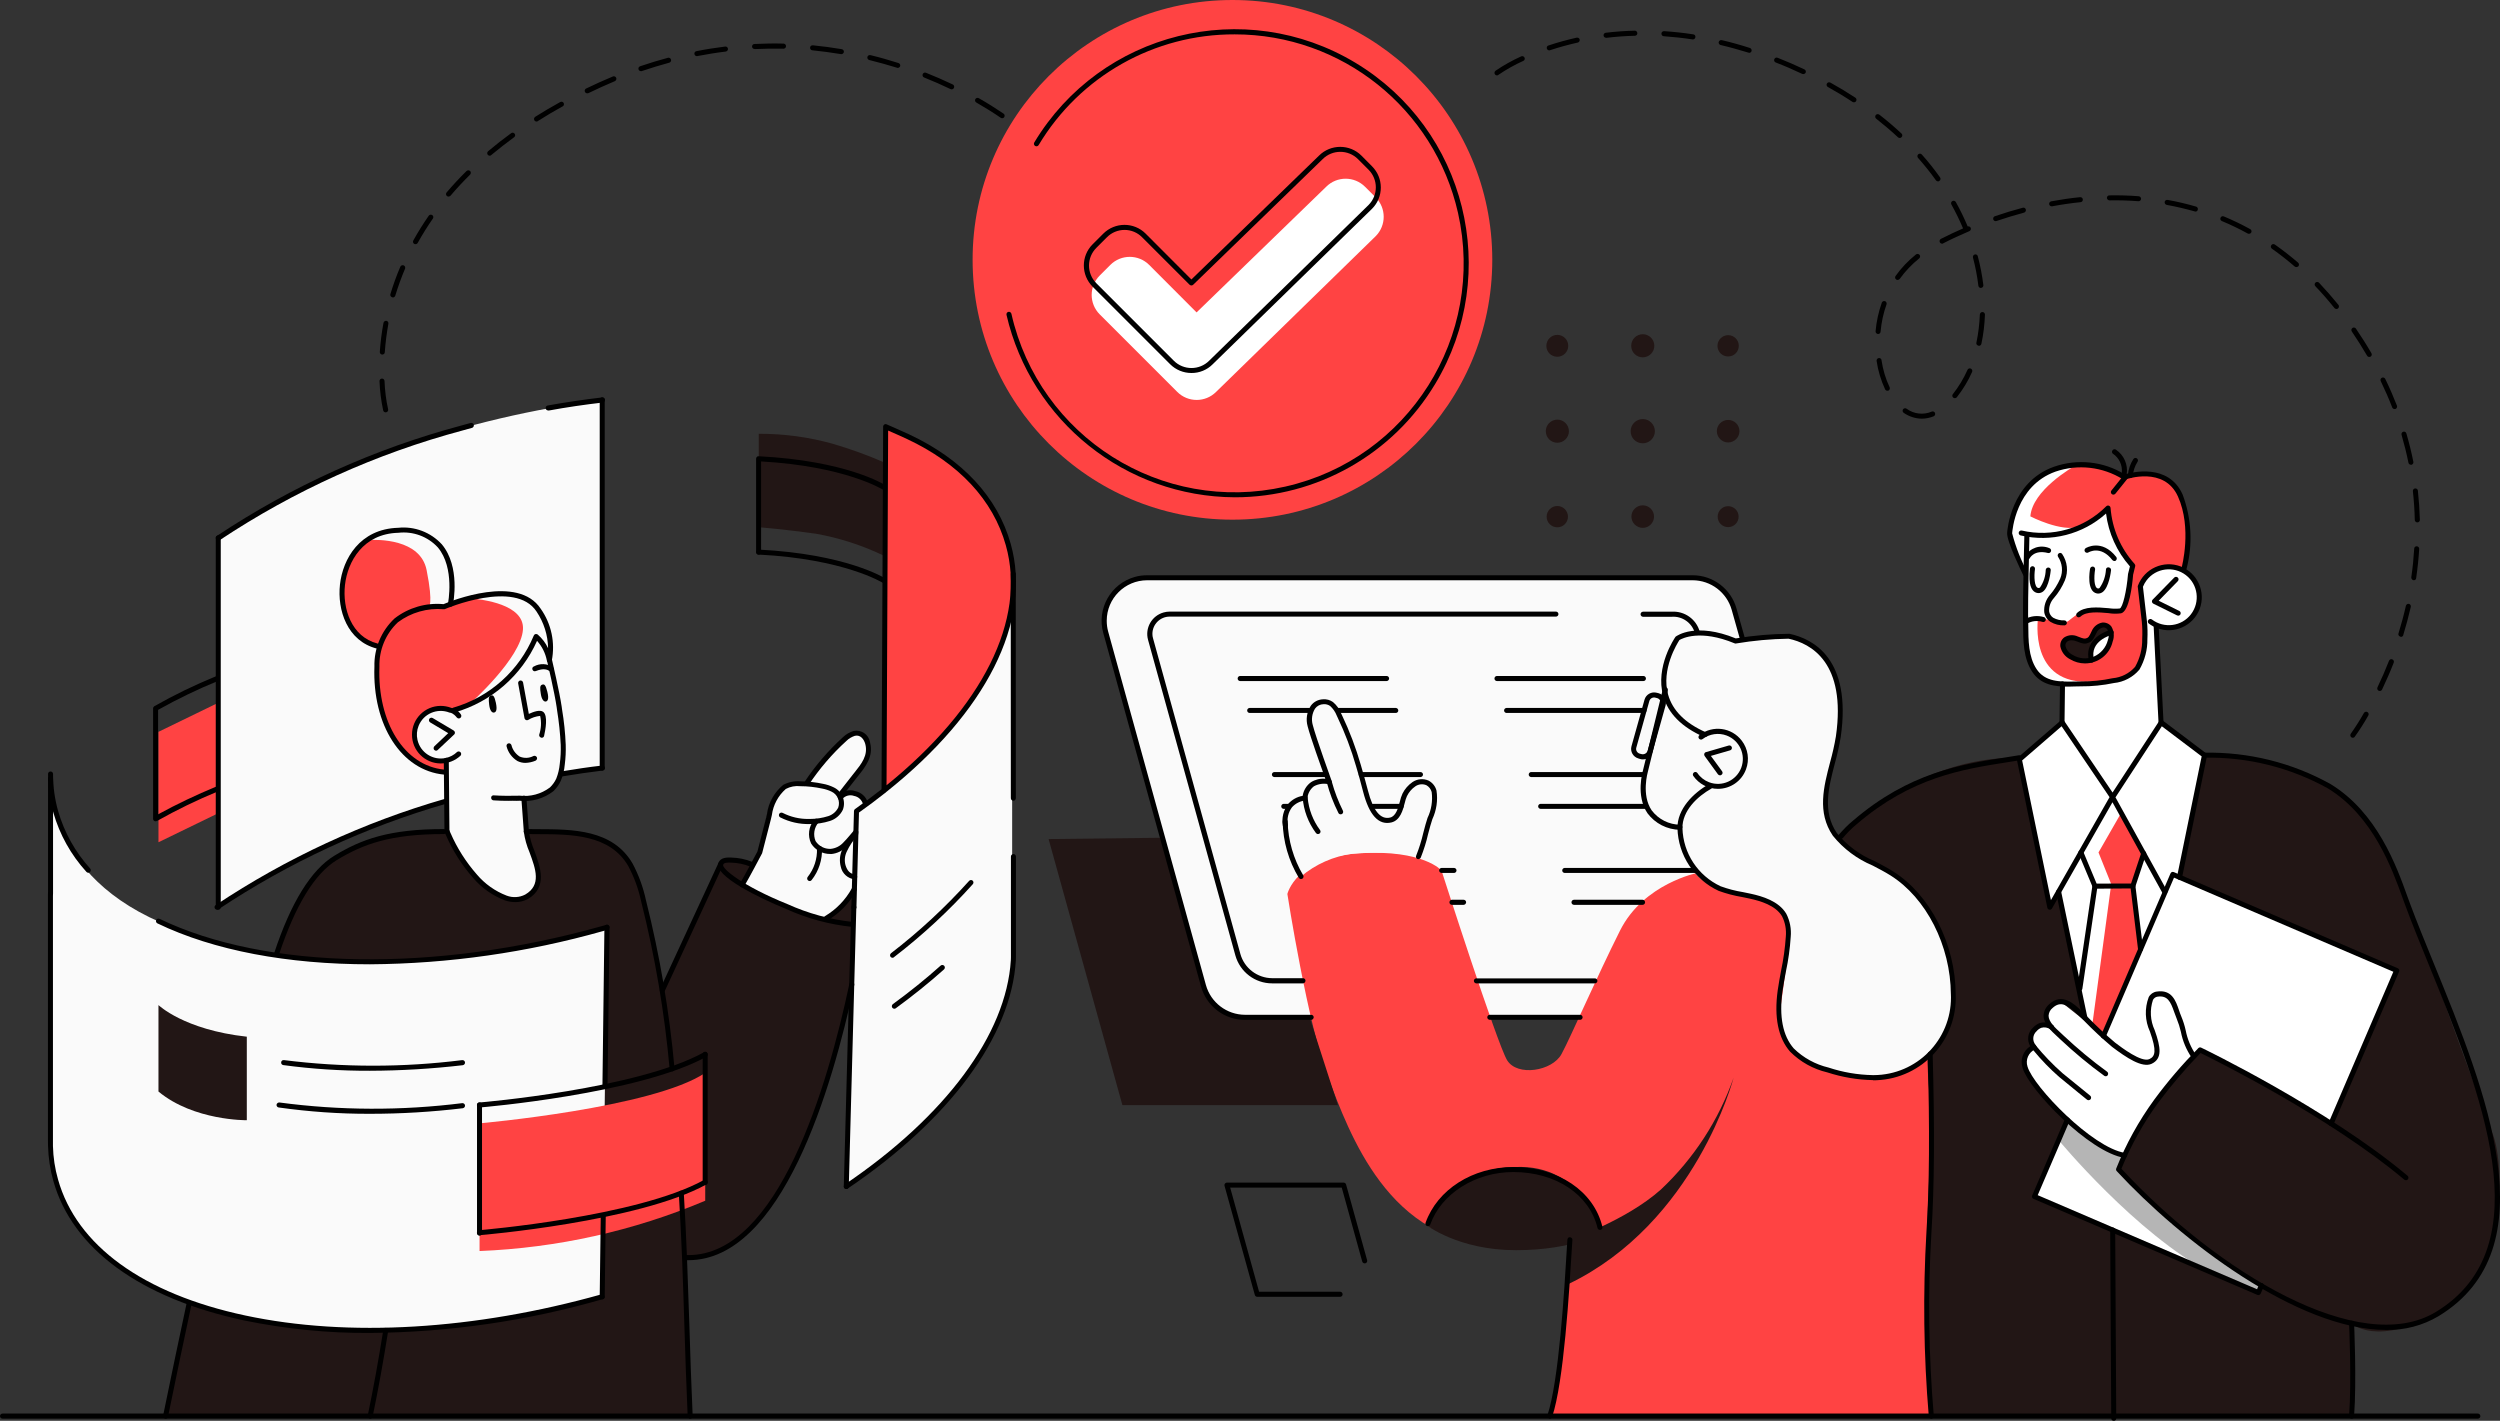 <?xml version="1.0" encoding="utf-8"?>
<!-- Generator: Adobe Illustrator 26.3.1, SVG Export Plug-In . SVG Version: 6.00 Build 0)  -->
<svg version="1.1" id="Layer_1" xmlns="http://www.w3.org/2000/svg" xmlns:xlink="http://www.w3.org/1999/xlink" x="0px" y="0px"
	 viewBox="0 0 264.88 150.54" style="enable-background:new 0 0 264.88 150.54;" xml:space="preserve">
<rect x="0" y="0" width="264.88" height="150.54" fill="#333333" stroke="none"/>
<style type="text/css">
	.st0{fill:#BCBCBC;}
	.st1{fill-rule:evenodd;clip-rule:evenodd;fill:#BCBCBC;}
	.st2{clip-path:url(#SVGID_00000048471090879253297750000001038689096781141903_);}
	.st3{fill:#FAFAFA;}
	.st4{fill:#221615;}
	.st5{fill:#FF4343;}
	.st6{fill:#3A3A3A;}
	.st7{fill:#FFFFFF;}
	.st8{fill:#D6CDC7;}
	.st9{fill:#CCCCCC;}
	.st10{clip-path:url(#SVGID_00000139982824716926991200000012846150025568965301_);}
	.st11{fill:#1A1A1A;}
	.st12{clip-path:url(#SVGID_00000105424689587662338960000011592963580738852541_);}
	.st13{fill:#B5B5B5;}
	.st14{clip-path:url(#SVGID_00000062184752801458610050000011413784046618721727_);}
	.st15{fill:#160D0D;}
	.st16{clip-path:url(#SVGID_00000163771278343240953740000014982293566713044394_);}
	.st17{clip-path:url(#SVGID_00000091733870459219983770000016230263949477119636_);}
</style>
<g>
	<defs>
		<rect id="SVGID_00000113347767202735808980000017109023504562072508_" x="0" width="264.88" height="150.54"/>
	</defs>
	<clipPath id="SVGID_00000157288315515216603650000005416364606273957012_">
		<use xlink:href="#SVGID_00000113347767202735808980000017109023504562072508_"  style="overflow:visible;"/>
	</clipPath>
	<g id="Group_11228" style="clip-path:url(#SVGID_00000157288315515216603650000005416364606273957012_);">
		<path id="Path_3379" class="st7" d="M231.81,57.4c0,0-0.82,3.01,0.11,3.5c0,0,1.17,1.37,1.07,2.29s-0.12,2.18-1.18,2.6
			s-2.24,1.12-3.53,0.37l0.3,2.52l0.54,7.99l5.1,3.88l-2.39,12.71l-2.86,10.72c0,0-3.72,4.86-3.88,5.03s-4.22,2.32-4.22,2.32
			s-7.34-8.26-7.64-8.73s-2.41-6.62-2.41-6.84s3.13-15.28,3.13-15.28l3.54-3.05c0,0,0.91-0.61,1.04-1.3c0.06-1.21,0.06-2.43,0-3.64
			c-1.1,0.03-2.15-0.41-2.9-1.22c-1.08-1.31-1.06-5.06-1.06-5.06l0.23-9.6l3.41-0.03l2.41-0.8l1.89-1.19l0.55-0.48l1.49-0.9
			l4.15,0.9L231.81,57.4z"/>
		<path id="Path_3380" class="st5" d="M218.74,72.5c0,0,6.23,0.29,7.59-1.26s0.97-5.3,0.74-6.27c-0.16-0.98-0.25-1.97-0.27-2.97
			c0,0,1.63-3.09,4.55-1.71c0.49-1.97,0.57-4.01,0.23-6.01c-0.63-2.74-2.6-4.84-6.3-3.65l-0.27-0.11c-1.7-0.93-3.63-1.35-5.56-1.23
			c-3.21,0.22-6.54,3.97-6.52,7.34c0,0,1.61,4.03,1.59,3.93s0.12-3.97,0.12-3.97c1.36,0.28,2.77,0.24,4.11-0.12
			c1.68-0.63,3.25-1.52,4.65-2.63c0,0,0.27,4.36,2.6,6.08c0,0-0.26,0.81-0.28,0.97s-0.15,3.5-0.95,3.77s-3.38-0.34-4.47,0.3
			s-1.25,1.2-2,0.99c-0.74-0.21-1.49-0.36-2.25-0.43c-0.52-0.02-1.03,0.14-1.45,0.45C214.6,65.99,213.98,72.82,218.74,72.5"/>
		<path id="Path_3381" class="st4" d="M194.61,88.63c0,0,8.32-8.59,19.34-8.34l3.22,15.84l0.93-1.63l2.77,13.29l1.97,1.97
			l7.35-17.12l0.72,0.31l2.65-12.92c0,0,6.45,0.29,11.04,2.16s7.68,5.2,11.15,15.03s7.11,19.6,8.38,22.98s1.49,14.9-5.46,18.76
			s-9.51,1.25-9.51,1.25v9.84h-44.53L194.61,88.63z"/>
		<path id="Path_3382" class="st3" d="M23.13,57.01v39.12c6.72-4.67,14.14-8.24,21.98-10.58c13.12-3.92,18.7-4.17,18.7-4.17v-39
			c-7.29,0.93-14.46,2.62-21.4,5.02C35.6,49.78,29.13,53.01,23.13,57.01"/>
		<path id="Path_3383" class="st4" d="M90.33,97.95c0,0-8.91-0.98-14.07-6.19l-6.1,13.16c0,0-1.82-8.59-2.3-10.67
			s-0.53-6.21-11.88-6.14h-8.95c0,0-10.67-0.4-14.3,5.6s-3.79,9.04-3.79,9.04l-8.93,35.23l-2.48,12.07h55.59l-0.6-16.79
			c3.18,0.04,6.16-1.52,7.94-4.16c2.88-4.04,5.13-8.49,6.67-13.2c0.98-3.1,3.09-10.98,3.09-10.98L90.33,97.95z"/>
		<path id="Path_3384" class="st3" d="M184.62,67.74l-1.14-3.86l-1.84-2.04l-1.81-0.6h-58.8l-1.59,0.48l-1.95,1.94l-0.61,1.8
			l0.47,2.28l10.07,36.42l0.76,1.71l1.29,1.22l1.39,0.7l36.71-0.13l23.47-13.78L184.62,67.74z"/>
		<path id="Path_3385" class="st3" d="M179.83,66.83l-1.07-1.31l-1.47-0.44l-53.56,0.01l-1.38,0.71l-0.52,1.59l9.53,34.34l0.98,1.29
			l1.92,0.9h35.81c0,0,18.54-13.74,18.54-13.89S179.83,66.83,179.83,66.83"/>
		<path id="Path_3386" class="st5" d="M179.9,92.47c0,0-5.74,1.12-8.25,6.12s-5.23,11.3-6.21,13.1s-4.69,2.4-5.76,0.64
			s-6.95-20.1-6.95-20.1s-1.9-2.23-8.66-1.83s-7.67,4.32-7.67,4.32s2.17,13.96,4.35,19.54s6.32,17.73,18.43,17.7
			c0,0,5.19,0.25,7.11-0.6c0,0-0.96,15.79-2.08,18.69h40.43c0,0-0.52-14.02-0.49-18.27s0.66-11.6,0.26-16.01
			c-0.24-2.65-0.24-5.32,0-7.97l-17.36-17.1L179.9,92.47z"/>
		<path id="Path_3387" class="st4" d="M165,37.8c0.64,0,1.16-0.52,1.16-1.16c0-0.64-0.52-1.16-1.16-1.16
			c-0.64,0-1.16,0.52-1.16,1.16C163.83,37.28,164.35,37.8,165,37.8C165,37.8,165,37.8,165,37.8"/>
		<path id="Path_3388" class="st4" d="M174.05,37.86c0.68,0,1.23-0.55,1.23-1.22c0-0.68-0.55-1.23-1.22-1.23
			c-0.68,0-1.23,0.55-1.23,1.22v0C172.82,37.31,173.37,37.86,174.05,37.86"/>
		<path id="Path_3389" class="st4" d="M183.1,37.77c0.63,0,1.13-0.51,1.13-1.13c0-0.63-0.51-1.13-1.13-1.13s-1.13,0.51-1.13,1.13
			c0,0,0,0,0,0C181.96,37.26,182.47,37.77,183.1,37.77"/>
		<path id="Path_3390" class="st4" d="M165,46.91c0.68,0,1.23-0.55,1.23-1.22s-0.55-1.23-1.22-1.23c-0.68,0-1.23,0.55-1.23,1.22v0
			C163.78,46.36,164.32,46.91,165,46.91"/>
		<path id="Path_3391" class="st4" d="M174.05,46.97c0.71,0,1.29-0.58,1.29-1.28s-0.58-1.29-1.28-1.29c-0.71,0-1.29,0.58-1.29,1.28
			c0,0,0,0,0,0C172.76,46.4,173.34,46.97,174.05,46.97"/>
		<path id="Path_3392" class="st4" d="M183.1,46.88c0.66,0,1.2-0.54,1.2-1.2s-0.54-1.19-1.2-1.19s-1.2,0.54-1.2,1.19
			S182.44,46.88,183.1,46.88L183.1,46.88"/>
		<path id="Path_3393" class="st4" d="M165,55.87c0.63,0,1.13-0.51,1.13-1.13s-0.51-1.13-1.13-1.13s-1.13,0.51-1.13,1.13
			c0,0,0,0,0,0C163.86,55.36,164.37,55.87,165,55.87"/>
		<path id="Path_3394" class="st4" d="M174.05,55.93c0.66,0,1.2-0.54,1.2-1.2s-0.54-1.19-1.2-1.19s-1.2,0.54-1.2,1.19
			S173.39,55.93,174.05,55.93L174.05,55.93"/>
		<path id="Path_3395" class="st4" d="M183.1,55.85c0.62,0,1.11-0.5,1.11-1.11c0-0.62-0.5-1.11-1.11-1.11
			c-0.62,0-1.11,0.5-1.11,1.11C181.98,55.35,182.48,55.85,183.1,55.85L183.1,55.85"/>
		<path id="Path_3396" class="st3" d="M150.35,90.63l1.31-4.33c0,0,1.06-2.86-0.42-3.34s-2.38,1.18-2.66,2.07s-0.62,2.38-2.43,1.62
			c0,0-0.99-0.7-1.72-3.78c-0.64-2.39-1.47-4.72-2.48-6.98c0,0-0.73-1.97-2.15-1.44s-1.09,2.25-0.65,3.55s1.54,4.86,1.54,4.86
			s-2.29-0.2-2.42,1.72c0,0-1.95,0.6-2.07,2.05c0,1.66,0.32,3.31,0.92,4.85c0.39,0.8,0.73,1.38,0.73,1.38
			c1.55-1.3,3.44-2.14,5.45-2.41C145.65,90.26,148.02,90.31,150.35,90.63"/>
		<path id="Path_3397" class="st3" d="M47.36,88.09l-0.09-7.52c0,0-2.32,0.74-3.36-2.16s3.85-3.43,4.34-3.18
			c0,0,3.09-1.45,4.35-2.23c2.37-1.46,4.21-5.55,4.21-5.55l1.44,2.05l1.28,7.52c0,0,0.43,5-0.7,6.19c-0.86,0.92-2.07,1.43-3.33,1.38
			l0.26,3.52c0,0,0.9,2.88,1.03,3.38s0.8,2.84-1.32,3.48s-3.9-0.67-4.96-1.93C49.37,91.44,48.32,89.79,47.36,88.09"/>
		<path id="Path_3398" class="st3" d="M78.63,93.51l1.8-3.05c0,0,1.04-5.48,1.47-5.88c0.71-1.09,1.98-1.68,3.27-1.53
			c0.18-0.1,0.35-0.22,0.51-0.35c0.06-0.08,4.26-4.83,4.26-4.83c0.56-0.21,1.18-0.13,1.66,0.22c0.6,0.68,0.66,1.67,0.16,2.42
			c-0.38,0.66-2.52,3.5-2.52,3.5s2.17,0.02,2.39,1l-0.89,0.94l-0.28,8.59c0,0-2.12,2.57-3.16,2.77
			C87.31,97.31,80.5,95.34,78.63,93.51"/>
		<path id="Path_3399" class="st5" d="M58.09,69.44c0.4-1.89-0.12-3.86-1.41-5.3c-2.19-2.58-9.06-0.09-9.06-0.09
			c0.55-1.79,0.38-3.73-0.47-5.4c-1.59-2.49-4.84-3.31-7.42-1.88c-2.84,1.42-3.89,5.08-3.33,7.59s2.28,4.03,3.89,4.1
			c-0.46,2.21-0.41,4.49,0.14,6.68c0.92,3.58,3.18,6.41,6.87,6.67l-0.01-1.24c0,0-2.77,0.42-3.21-1.95c-0.36-1.5,0.5-3.03,1.98-3.48
			c0.61-0.03,1.22-0.01,1.82,0.09c2.76-0.67,5.21-2.23,6.98-4.45c0.45-0.6,2-3.2,2-3.2C57.38,68.11,57.8,68.74,58.09,69.44"/>
		<path id="Path_3400" class="st3" d="M176.45,73.42c0,0-0.43-4.15,1.33-5.82c2.02-0.6,4.18-0.49,6.13,0.3
			c1.81-0.33,3.65-0.51,5.5-0.53c1.46,0.17,4.83,2.34,5.29,5.15c0.41,2.34,0.34,4.74-0.2,7.05c-0.46,1.79-1.3,4.61-1,6.35
			c0.43,2.29,2.01,4.21,4.17,5.08c2.41,0.99,4.52,2.6,6.12,4.65c1,1.53,3,5.21,3.19,8.02s-0.85,7.32-3.37,8.81
			c-3.02,1.9-6.78,2.22-10.07,0.85c-4.06-1.65-4.89-3.75-4.98-5.11s1.22-8.15,0.98-9.64c-0.44-1.97-2.09-3.43-4.1-3.63
			c-2.41-0.29-6.1-1.14-6.77-4.33s-0.91-4.87-0.91-4.87L176.45,73.42z"/>
		<path id="Path_3401" class="st3" d="M180.6,77.79c0.85-0.33,1.78-0.34,2.64-0.04c1.34,0.69,1.98,2.25,1.51,3.67
			c-0.57,1.39-2.08,2.15-3.54,1.77c0,0-3.04,2.03-3.2,4.23l-0.17,0.23c0,0-2.58-0.2-3.24-1.91c-0.52-1.15-0.69-2.43-0.48-3.68
			c0.17-0.84,0.28-1.91,0.28-1.91l-0.98-0.2l-0.39-0.7l1.55-5.18l0.52-0.5l0.93,0.46l0.27-0.42
			C176.31,73.62,178.27,77.4,180.6,77.79"/>
		<path id="Path_3402" class="st3" d="M90.74,85.94l-1.08,39.77c0,0,15.33-9.35,17.58-22.82V64.4c0.59-3.73-0.2-7.55-2.21-10.74
			c-3.38-5.4-11.2-8.45-11.2-8.45l-0.17,38.41L90.74,85.94z"/>
		<path id="Path_3403" class="st3" d="M64.31,98.23l-0.5,39.17c0,0-15.05,4.34-27.61,3.49s-21.11-4-25.75-8.54
			c-2.72-2.59-4.49-6.02-5.01-9.74l-0.09-40.6c0,0-1.02,10.89,12.89,16.22s29.52,3.28,30.94,3.14
			C51.91,101.1,64.31,98.23,64.31,98.23"/>
		<path id="Path_3404" class="st5" d="M50.81,119.02c0,0,18.37-1.63,23.91-5.35v13.55c-7.58,3.2-15.68,5-23.91,5.33V119.02z"/>
		<path id="Path_3405" class="st4" d="M78.63,93.51l1.07-1.82c0,0-3.05-0.77-3.33-0.17S78.63,93.51,78.63,93.51"/>
		<path id="Path_3406" class="st4" d="M90.33,94.7c0,0-1.98,2.43-2.8,2.61c0.91,0.27,1.85,0.45,2.8,0.53V94.7z"/>
		<path id="Path_3407" class="st7" d="M246.97,119.04l6.85-16.28L230.2,92.63l-14.65,34.1l23.41,10.21l0.65-0.74
			c0,0-8.65-5.22-10.67-7.79c-1.33-1.65-2.83-3.15-4.47-4.49c1.03-2.68,2.45-5.18,4.23-7.43c1.4-1.84,2.93-3.59,4.56-5.23
			L246.97,119.04z"/>
		<path id="Path_3408" class="st5" d="M227.13,90.61c-0.13,0.09-1.14,3.1-1.14,3.1l0.78,6.69l-4.08,9.24l-1.8-1.85l-0.64-3.07
			l1.67-10.74l-1.54-3.64l3.32-5.88L227.13,90.61z"/>
		<path id="Path_3409" class="st4" d="M221.51,69.96c-0.07-0.78,0.19-1.56,0.71-2.15c0.42-0.38,0.91-0.66,1.46-0.82
			c0,0-0.31-0.76-0.97-0.71s-0.59,1.2-1.45,1.41s-1.43-0.4-2.08-0.02s-0.88,0.47-0.57,1c0.35,0.72,1.02,1.22,1.81,1.35
			C221.31,70.09,221.52,69.96,221.51,69.96"/>
		<path id="Path_3410" class="st5" d="M158.11,27.53c0,15.21-12.33,27.53-27.53,27.53s-27.53-12.33-27.53-27.53
			C103.04,12.33,115.37,0,130.58,0C145.78,0,158.11,12.33,158.11,27.53"/>
		<path id="Path_3411" class="st7" d="M121.76,28.07c-1.14-1.14-2.98-1.14-4.12,0c0,0,0,0,0,0l-1.12,1.12
			c-1.14,1.14-1.14,2.98,0,4.12c0,0,0,0,0,0l8.21,8.21c1.14,1.14,2.98,1.14,4.12,0c0,0,0,0,0,0l16.9-16.49
			c1.14-1.14,1.14-2.98,0-4.12l-1.12-1.12c-1.14-1.14-2.98-1.14-4.12,0L126.78,33.1L121.76,28.07z"/>
		<path id="Path_3412" class="st5" d="M23.29,74.38v11.7l-6.5,3.16v-11.7L23.29,74.38z"/>
		<path id="Path_3413" class="st4" d="M93.69,49v9.9c-2.3-1.11-4.73-1.9-7.24-2.35c-3.5-0.49-6.06-0.69-6.06-0.69v-9.9
			c2.63-0.01,5.24,0.34,7.78,1.04C90.04,47.55,91.89,48.21,93.69,49"/>
		<path id="Path_3414" class="st5" d="M93.83,45.21l-0.17,38.41c0,0,5.96-4.16,8.94-8.88s4.48-8.92,4.64-10.33s0.58-6.79-1.74-9.93
			S102.22,49.31,93.83,45.21"/>
		<path id="Path_3415" class="st4" d="M183.68,114.18c0,0-4.02,15.4-17.53,21.88l0.13-4.71c0,0,5.94-1.97,9.7-5.32
			C179.46,122.75,182.1,118.69,183.68,114.18"/>
		<path id="Path_3416" class="st13" d="M223.24,115.03c0,0-1.43,0.25-2.89,0.53l-2.24,5.23c0,0,8.17,9.9,16.13,14.1l4.72,2.06
			l0.65-0.74c0,0-8.65-5.22-10.67-7.79c-1.33-1.65-2.83-3.15-4.47-4.49c0.62-1.63,1.39-3.19,2.31-4.67L223.24,115.03z"/>
		<path id="Path_3417" class="st7" d="M232.43,111.92c0,0-0.98-2.27-1.25-3.15s-0.84-3.51-2.09-3.38s-1.72,1.35-1.38,2.6
			s1.42,4.12,0.17,4.39s-3.24-1.03-4.64-2.27s-4.91-3.99-4.91-3.99s-1.12,0.42-1.39,1.03c-0.12,0.49-0.04,1.01,0.22,1.43
			c-0.49-0.16-1.04-0.04-1.41,0.32c-0.5,0.61-0.71,1.67-0.38,2.03c0,0-1.68,1.18-0.59,2.68c1.31,1.91,2.86,3.65,4.6,5.18
			c1.96,1.62,3.31,3.03,5.73,3.61c0,0,2.04-4.01,3.09-5.47S232.44,111.92,232.43,111.92"/>
		<path id="Path_3418" class="st4" d="M123.17,88.76l4.25,15.4l0.76,1.71l1.81,1.48l0.87,0.44l7.88-0.03l3.01,9.33h-22.83
			L111.1,88.9L123.17,88.76z"/>
		<path id="Path_3419" class="st3" d="M45.2,60.4c0.76,3.8,0.2,3.95,0.2,3.95h1.57l0.65-0.33c0.54-1.78,0.37-3.71-0.48-5.37
			c-1.59-2.49-4.84-3.31-7.42-1.88c-0.25,0.13-0.5,0.28-0.73,0.45C40,57.15,44.54,57.08,45.2,60.4"/>
		<path id="Path_3420" class="st3" d="M49.89,63.41c1.17,0.09,5.68,0.61,5.52,3.27c-0.18,3.06-5.63,7.89-5.64,7.9
			c0.46-0.19,0.92-0.4,1.35-0.64c1.4-0.85,2.66-1.92,3.72-3.17c0.45-0.6,2-3.2,2-3.2c0.53,0.54,0.95,1.17,1.24,1.87
			c0.4-1.89-0.12-3.86-1.41-5.3C55.3,62.52,52.09,62.9,49.89,63.41"/>
		<path id="Path_3421" class="st7" d="M223.68,66.99c0,0-3.16,1.16-2.04,2.85c0.58-0.13,1.11-0.44,1.5-0.9
			C223.52,68.37,223.71,67.68,223.68,66.99"/>
		<path id="Path_3422" class="st7" d="M214.63,56.58c1.93,0.45,3.97,0.17,5.71-0.78c-1.94,0.62-5.22-1.09-5.22-1.09
			c0.22-2.75,4.34-5.14,4.87-5.44c-0.18,0-0.36,0.01-0.54,0.02c-3.21,0.22-6.54,3.97-6.52,7.34c0,0,1.61,4.03,1.59,3.93
			S214.63,56.58,214.63,56.58"/>
		<path id="Path_3423" class="st7" d="M221.64,72.22c-6.75,0.43-5.71-6.69-5.71-6.69s-0.3,0.05-0.71,0.12
			c-0.22,0.08-0.42,0.19-0.61,0.33c0,0-0.62,6.83,4.14,6.51c1.58,0.06,3.17-0.01,4.74-0.2C222.88,72.16,222.25,72.14,221.64,72.22"
			/>
		<path id="Path_3424" class="st7" d="M224.68,86.24l-2.34,4.08l1.35,3.36l-2.01,14.91l-0.51-0.47l-0.8-3.4l1.6-10.84l-1.33-3.56
			l3.18-5.87L224.68,86.24z"/>
		<path id="Path_3425" class="st4" d="M169.74,130.6c0,0-1.92-7.31-9.23-6.95c-4.07,0.01-7.76,2.4-9.45,6.1c0,0,3.42,2.72,9.58,2.71
			S169.74,130.6,169.74,130.6"/>
		<path id="Path_3426" d="M78.63,94.01c-0.05,0-0.1-0.01-0.14-0.04c-0.13-0.08-0.17-0.24-0.09-0.37c0,0,0,0,0,0
			c0.48-0.79,1.83-3.35,1.85-3.38l0.89-3.46c0.04-0.17,0.08-0.34,0.12-0.51c0.16-1.21,0.78-2.31,1.72-3.09
			c0.56-0.3,1.19-0.43,1.83-0.38c0.81,0.01,1.61,0.1,2.4,0.27c0.39,0.07,0.77,0.2,1.12,0.37c0.9,0.42,1.32,1.46,0.97,2.38
			c-0.27,0.56-0.76,0.99-1.36,1.18c-0.69,0.22-1.41,0.33-2.13,0.33c-1.09,0.03-2.16-0.21-3.13-0.7c-0.13-0.06-0.19-0.22-0.13-0.36
			c0.06-0.13,0.22-0.19,0.36-0.13c0.01,0,0.02,0.01,0.02,0.01c0.84,0.43,1.78,0.65,2.72,0.64c0.05,0,0.1,0,0.15,0
			c0.67,0,1.33-0.1,1.96-0.3c0.46-0.15,0.83-0.47,1.05-0.9c0.24-0.67-0.08-1.41-0.72-1.7c-0.31-0.15-0.65-0.26-0.99-0.32
			c-0.75-0.16-1.52-0.25-2.3-0.25c-0.53-0.06-1.07,0.04-1.54,0.29c-0.81,0.71-1.34,1.7-1.48,2.77c-0.04,0.17-0.08,0.34-0.12,0.51
			l-0.91,3.53c-0.08,0.16-1.4,2.66-1.88,3.46C78.81,93.95,78.72,94,78.63,94"/>
		<path id="Path_3427" d="M90.56,93.17c-0.74-0.08-1.34-0.63-1.48-1.35c-0.16-0.6-0.11-1.25,0.16-1.81c0.3-0.67,0.71-1.29,1.21-1.83
			c0.09-0.12,0.25-0.15,0.37-0.06c0.12,0.09,0.15,0.25,0.06,0.37c-0.01,0.01-0.02,0.03-0.03,0.04c-0.46,0.5-0.84,1.07-1.13,1.69
			c-0.22,0.45-0.27,0.96-0.14,1.44c0.19,0.62,0.5,0.93,1,0.98c0.15,0.01,0.26,0.14,0.24,0.29C90.82,93.06,90.7,93.17,90.56,93.17"/>
		<path id="Path_3428" d="M89.06,84.43c-0.15,0-0.27-0.12-0.27-0.27c0-0.06,0.02-0.12,0.06-0.16c0.5-0.65,1-1.29,1.51-1.93l0.16-0.2
			c0.76-0.95,1.47-1.84,1.16-3.03c-0.13-0.49-0.5-1.02-1.1-0.88c-0.34,0.11-0.65,0.29-0.91,0.55c-1.52,1.38-2.85,2.94-3.99,4.65
			c-0.09,0.12-0.26,0.14-0.38,0.05c-0.11-0.08-0.14-0.24-0.06-0.36c1.16-1.75,2.53-3.34,4.08-4.75c0.32-0.31,0.71-0.53,1.14-0.66
			c0.81-0.15,1.58,0.39,1.72,1.19c0,0.02,0.01,0.05,0.01,0.07c0.37,1.45-0.49,2.54-1.26,3.5l-0.16,0.2
			c-0.51,0.64-1.01,1.28-1.51,1.93C89.22,84.4,89.14,84.44,89.06,84.43"/>
		<path id="Path_3429" d="M91.69,85.4c-0.12,0-0.22-0.08-0.25-0.19c-0.12-0.45-0.49-0.8-0.95-0.88c-0.44-0.16-0.93-0.03-1.24,0.32
			c-0.09,0.12-0.26,0.14-0.38,0.05c-0.11-0.08-0.13-0.24-0.06-0.35c0.42-0.55,1.15-0.76,1.81-0.53c0.64,0.13,1.16,0.61,1.33,1.24
			c0.05,0.14-0.03,0.29-0.17,0.34C91.74,85.4,91.71,85.4,91.69,85.4"/>
		<path id="Path_3430" d="M88,90.48c-0.83,0.02-1.61-0.4-2.06-1.11c-0.39-0.82-0.27-1.8,0.32-2.5c0.08-0.12,0.24-0.16,0.37-0.08
			c0.12,0.08,0.16,0.24,0.08,0.37l0,0c-0.46,0.54-0.57,1.3-0.3,1.95c0.35,0.54,0.95,0.85,1.59,0.83c0.52-0.05,1.01-0.29,1.36-0.68
			c0.24-0.25,0.48-0.51,0.7-0.78c0.13-0.16,0.27-0.33,0.43-0.51c0.11-0.1,0.28-0.1,0.38,0.01c0.09,0.09,0.1,0.24,0.02,0.35
			c-0.16,0.18-0.29,0.34-0.42,0.5c-0.23,0.29-0.47,0.56-0.73,0.82c-0.44,0.49-1.06,0.79-1.71,0.84L88,90.48z"/>
		<path id="Path_3431" d="M85.79,93.35c-0.15,0-0.27-0.12-0.27-0.27c0-0.06,0.02-0.12,0.06-0.17c0.67-0.85,1.02-1.91,0.98-2.99
			c-0.01-0.15,0.09-0.28,0.24-0.29c0.13-0.02,0.26,0.06,0.29,0.2c0,0.01,0,0.03,0,0.04c0.05,1.22-0.34,2.42-1.1,3.38
			C85.95,93.31,85.87,93.35,85.79,93.35"/>
		<path id="Path_3432" d="M252.81,140.91c-9.36,0-21.76-9.48-28.54-16.83c-0.07-0.07-0.09-0.18-0.05-0.28
			c1.03-2.58,2.38-5.03,4.02-7.28c1.42-1.93,2.99-3.76,4.68-5.47c0.08-0.08,0.2-0.1,0.3-0.05c0.13,0.06,13.42,6.47,21.86,13.57
			c0.12,0.09,0.13,0.26,0.04,0.38s-0.26,0.13-0.38,0.04c0,0-0.01-0.01-0.01-0.01c-7.87-6.62-20-12.64-21.58-13.41
			c-1.61,1.66-3.11,3.42-4.49,5.27c-1.58,2.16-2.88,4.51-3.89,6.99c10.2,11,25.29,20.04,33.32,15.17
			c11.41-6.93,4.69-23.41-0.7-36.65c-0.94-2.31-1.83-4.48-2.58-6.52c-0.08-0.22-0.17-0.45-0.26-0.71
			c-1.09-3.03-3.11-8.66-7.91-11.59c-4-2.22-8.51-3.34-13.08-3.25c-0.15-0.01-0.26-0.14-0.25-0.28c0.01-0.14,0.12-0.24,0.25-0.25
			c4.67-0.09,9.28,1.05,13.36,3.32c4.96,3.02,7.02,8.77,8.13,11.86c0.09,0.26,0.18,0.5,0.26,0.71c0.75,2.02,1.64,4.2,2.58,6.5
			c5.48,13.43,12.29,30.14,0.48,37.31C256.69,140.45,254.76,140.95,252.81,140.91"/>
		<path id="Path_3433" d="M225.1,122.68c-3.75-0.58-10.14-7.26-10.8-9.52c-0.29-0.86,0.04-1.81,0.81-2.31
			c-0.38-0.63-0.27-1.45,0.27-1.95c0.19-0.21,0.43-0.38,0.69-0.49c0.48-0.16,1.01-0.09,1.43,0.19c0.13,0.07,0.17,0.24,0.1,0.36
			c-0.07,0.13-0.23,0.17-0.36,0.1c0,0,0,0,0,0c-0.28-0.2-0.64-0.26-0.97-0.16c-0.19,0.08-0.36,0.2-0.49,0.36
			c-0.43,0.38-0.47,1.04-0.09,1.47c0.01,0.01,0.02,0.02,0.02,0.03c0.05,0.06,0.08,0.15,0.06,0.23c-0.02,0.08-0.08,0.15-0.15,0.19
			c-0.69,0.32-1.04,1.1-0.8,1.83c0.62,2.11,6.86,8.6,10.33,9.14c0.15,0.02,0.25,0.16,0.22,0.3
			C225.34,122.58,225.23,122.68,225.1,122.68"/>
		<path id="Path_3434" d="M223.1,114.03c-0.05,0-0.1-0.01-0.14-0.04c-1.64-1.19-3.2-2.49-4.68-3.88c-0.09-0.09-0.21-0.2-0.33-0.31
			c-0.6-0.55-1.43-1.31-1.43-2.19c0.02-0.47,0.24-0.92,0.61-1.22c1.35-1.25,2.64-0.02,3.41,0.72c0.16,0.15,0.38,0.38,0.66,0.65
			c0.92,0.95,1.89,1.86,2.9,2.71c0.7,0.53,2.81,2.14,3.64,1.74c0.6-0.29,0.79-0.83,0.05-2.91c-0.53-1.15-0.58-2.46-0.13-3.65
			c0.17-0.32,0.48-0.54,0.84-0.59c1.62-0.25,2.03,0.99,2.37,1.98c0.08,0.23,0.15,0.45,0.24,0.65c0.2,0.48,0.36,0.98,0.47,1.49
			c0.18,0.92,0.54,1.79,1.07,2.56c0.09,0.12,0.07,0.29-0.05,0.38s-0.29,0.07-0.38-0.05c-0.57-0.83-0.96-1.76-1.15-2.74
			c-0.11-0.48-0.26-0.95-0.45-1.41c-0.09-0.21-0.18-0.45-0.26-0.69c-0.39-1.13-0.72-1.79-1.78-1.63c-0.2,0.03-0.37,0.16-0.47,0.34
			c-0.35,1.05-0.29,2.19,0.18,3.2c0.66,1.85,0.82,3.03-0.32,3.57c-1.01,0.47-2.68-0.65-4.2-1.8c-1.03-0.87-2.02-1.79-2.96-2.76
			c-0.27-0.27-0.5-0.5-0.65-0.64c-1.12-1.08-1.84-1.48-2.68-0.72c-0.26,0.2-0.41,0.5-0.43,0.83c0,0.64,0.73,1.31,1.26,1.79
			c0.12,0.11,0.24,0.22,0.34,0.32c1.45,1.36,2.98,2.64,4.59,3.81c0.12,0.08,0.16,0.24,0.08,0.37
			C223.28,113.99,223.19,114.04,223.1,114.03"/>
		<path id="Path_3435" d="M221.29,116.57c-0.06,0-0.12-0.02-0.17-0.06c0,0-1.39-1.12-2.94-2.4c-1-0.87-1.92-1.83-2.76-2.85
			c-0.11,0.02-0.22-0.04-0.28-0.13c-0.07-0.13-0.03-0.29,0.1-0.36c0.03-0.02,0.07-0.04,0.1-0.05c0.12-0.06,0.27-0.04,0.36,0.05
			c0.86,1.05,1.8,2.03,2.82,2.93c1.55,1.27,2.94,2.39,2.94,2.39c0.11,0.09,0.13,0.26,0.04,0.38
			C221.44,116.53,221.37,116.57,221.29,116.57"/>
		<path id="Path_3436" d="M90.33,98.21c-2.46-0.25-4.85-0.9-7.1-1.93c-2.7-1.09-7.66-3.5-7.11-4.87c0.24-0.59,0.94-0.56,1.36-0.55
			c0.76,0.02,1.52,0.17,2.23,0.46c0.13,0.06,0.19,0.22,0.13,0.36c-0.06,0.13-0.21,0.19-0.34,0.14c-0.64-0.26-1.32-0.4-2.01-0.42
			c-0.42-0.02-0.78-0.01-0.87,0.21c-0.17,0.42,2.08,2.27,6.81,4.18c2.19,0.99,4.51,1.63,6.9,1.89c0.15,0.01,0.26,0.14,0.25,0.28
			C90.58,98.1,90.47,98.2,90.33,98.21"/>
		<path id="Path_3437" d="M150.29,91.04c-0.04,0-0.08-0.01-0.12-0.03c-0.13-0.06-0.19-0.22-0.12-0.36c0.31-0.78,0.56-1.58,0.75-2.4
			c0.16-0.61,0.31-1.19,0.45-1.59c0.41-0.85,0.56-1.8,0.44-2.74c-0.08-0.31-0.29-0.58-0.57-0.73c-0.39-0.16-0.83-0.11-1.17,0.13
			c-0.38,0.26-0.68,0.62-0.88,1.03c-0.1,0.23-0.18,0.47-0.23,0.71c-0.2,0.79-0.49,1.86-1.42,2.08c-1.35,0.32-2.35-0.77-2.99-3.24
			c-0.26-1.02-0.51-1.91-0.75-2.71c-0.51-1.78-1.17-3.52-1.97-5.2l-0.08-0.17c-0.15-0.39-0.39-0.74-0.7-1.02
			c-0.2-0.14-0.45-0.21-0.7-0.19c-0.36,0.01-0.69,0.18-0.9,0.47c-0.32,0.52-0.41,1.15-0.24,1.74c0.33,1.31,1.99,5.87,2,5.92
			c0.05,0.14-0.02,0.29-0.16,0.34c-0.05,0.02-0.11,0.02-0.16,0.01c-0.53-0.12-1.08-0.04-1.56,0.22c-0.4,0.31-0.65,0.77-0.69,1.28
			c-0.02,0.13-0.12,0.22-0.25,0.23c-0.53,0.06-1.02,0.31-1.38,0.71c-0.4,0.54-0.56,1.22-0.43,1.88c0.02,0.15-0.09,0.28-0.24,0.3
			c-0.14,0.02-0.27-0.07-0.3-0.21c0-0.01,0-0.02,0-0.03c-0.14-0.81,0.06-1.64,0.56-2.29c0.4-0.45,0.94-0.76,1.54-0.86
			c0.09-0.58,0.41-1.11,0.89-1.45c0.45-0.28,0.98-0.41,1.51-0.36c-0.42-1.17-1.59-4.44-1.87-5.55c-0.21-0.74-0.09-1.53,0.33-2.18
			c0.3-0.42,0.78-0.67,1.3-0.69c0.37-0.03,0.74,0.07,1.05,0.29c0.39,0.33,0.69,0.74,0.87,1.22l0.08,0.16c0.81,1.7,1.48,3.47,2,5.28
			c0.24,0.81,0.49,1.7,0.76,2.73c0.55,2.13,1.33,3.1,2.35,2.85c0.62-0.15,0.85-1.01,1.03-1.7c0.06-0.29,0.16-0.57,0.28-0.84
			c0.24-0.49,0.61-0.91,1.06-1.22c0.5-0.34,1.14-0.4,1.69-0.16c0.42,0.22,0.73,0.6,0.85,1.06c0.16,1.04,0,2.09-0.44,3.04
			c-0.14,0.4-0.29,0.97-0.45,1.57c-0.19,0.85-0.46,1.69-0.78,2.5c-0.04,0.09-0.14,0.15-0.24,0.15"/>
		<path id="Path_3438" d="M139.64,88.37c-0.09,0-0.17-0.05-0.22-0.12c-0.81-1.09-1.3-2.39-1.4-3.75c0.02-0.14,0.13-0.25,0.27-0.26
			c0.15,0,0.26,0.12,0.26,0.27c0,0,0,0,0,0c0.11,1.25,0.57,2.44,1.32,3.45c0.08,0.12,0.05,0.29-0.08,0.37
			C139.75,88.35,139.69,88.37,139.64,88.37"/>
		<path id="Path_3439" d="M142.04,86.28c-0.11,0-0.2-0.06-0.24-0.16c-0.52-1.03-0.93-2.1-1.22-3.22c-0.02-0.15,0.08-0.28,0.23-0.3
			c0.14-0.02,0.28,0.08,0.3,0.23c0.29,1.06,0.69,2.09,1.18,3.08c0.06,0.13,0,0.29-0.13,0.35c0,0,0,0,0,0
			C142.12,86.27,142.08,86.28,142.04,86.28"/>
		<path id="Path_3440" d="M137.85,93.14c-0.09,0-0.18-0.05-0.23-0.12c-1.09-1.81-1.68-3.87-1.72-5.97c-0.01-0.15,0.1-0.27,0.25-0.28
			c0.15-0.01,0.27,0.1,0.28,0.25c0,0.01,0,0.02,0,0.03c0.05,2,0.62,3.96,1.64,5.68c0.08,0.12,0.04,0.29-0.08,0.37
			C137.95,93.12,137.9,93.13,137.85,93.14"/>
		<path id="Path_3441" d="M220.9,70.29c-0.56,0-1.11-0.16-1.59-0.45c-0.52-0.27-0.89-0.76-1.01-1.33c-0.05-0.37,0.1-0.74,0.4-0.97
			c0.44-0.28,0.98-0.32,1.45-0.1c0.67,0.27,0.74,0.24,0.92,0.18s0.25-0.1,0.55-0.75c0.2-0.48,0.62-0.82,1.13-0.91
			c0.37-0.03,0.74,0.13,0.96,0.43c0.28,0.48,0.33,1.07,0.13,1.59C223.53,69.34,222.3,70.3,220.9,70.29 M219.49,67.84
			c-0.16-0.01-0.32,0.04-0.46,0.13c-0.15,0.12-0.22,0.31-0.19,0.49c0.11,0.4,0.38,0.74,0.75,0.92c0.68,0.42,1.52,0.49,2.25,0.19
			c0.74-0.32,1.29-0.96,1.49-1.74c0.14-0.36,0.13-0.77-0.04-1.12c-0.1-0.16-0.29-0.25-0.47-0.23c-0.32,0.07-0.59,0.3-0.71,0.61
			c-0.36,0.77-0.52,0.9-0.84,1.02s-0.52,0.15-1.31-0.18C219.82,67.87,219.66,67.84,219.49,67.84"/>
		<path id="Path_3442" d="M221.59,70.21c-0.12,0-0.23-0.08-0.26-0.2c-0.5-1.99,1.27-3.01,2.28-3.27c0.14-0.04,0.29,0.05,0.33,0.19
			s-0.05,0.29-0.19,0.33l0,0c-0.1,0.03-2.39,0.65-1.89,2.62c0.04,0.14-0.05,0.29-0.19,0.32C221.64,70.21,221.62,70.21,221.59,70.21"
			/>
		<path id="Path_3443" d="M215.99,62.84c-0.04,0-0.08,0-0.11-0.01c-0.35-0.05-0.79-0.35-0.85-1.45c-0.02-0.39,0-0.77,0.05-1.16
			c0.03-0.14,0.16-0.24,0.3-0.23c0.14,0.02,0.25,0.15,0.23,0.3c-0.11,0.77-0.08,1.94,0.35,2.01c0.07,0.01,0.13-0.01,0.18-0.05
			c0.38-0.55,0.59-1.2,0.61-1.88c0.02-0.14,0.14-0.25,0.29-0.24c0.15,0.01,0.26,0.14,0.24,0.29c-0.02,0.18-0.17,1.74-0.81,2.25
			C216.33,62.78,216.16,62.84,215.99,62.84"/>
		<path id="Path_3444" d="M222.31,62.89c-0.04,0-0.09,0-0.13-0.01c-1.12-0.2-0.78-2.38-0.73-2.63c0.03-0.14,0.16-0.24,0.31-0.22
			c0.14,0.02,0.24,0.16,0.22,0.31c0,0,0,0,0,0c-0.13,0.77-0.13,1.94,0.3,2.01c0.06,0.01,0.13-0.01,0.17-0.05
			c0.41-0.57,0.64-1.25,0.68-1.95c0-0.14,0.11-0.24,0.25-0.24c0.02,0,0.04,0,0.05,0.01c0.15,0.02,0.25,0.14,0.24,0.29
			c0,0,0,0.01,0,0.01c-0.02,0.18-0.22,1.81-0.89,2.31C222.64,62.83,222.48,62.89,222.31,62.89"/>
		<path id="Path_3445" d="M53.88,84.85c-0.5,0-1.04-0.01-1.59-0.05c-0.15-0.01-0.26-0.14-0.25-0.28c0,0,0,0,0,0
			c-0.01-0.13,0.1-0.25,0.23-0.25c0.02,0,0.04,0,0.05,0c0.87,0.06,1.73,0.05,2.44,0.04l0.28-0.01c1.15,0.14,2.3-0.17,3.23-0.87
			c0.28-0.27,0.51-0.59,0.67-0.94c0.2-0.5,0.32-1.03,0.37-1.57c0.09-0.66,0.12-1.33,0.1-1.99c-0.06-1.24-0.19-2.47-0.39-3.7
			l-0.04-0.3c-0.21-1.48-1.01-4.9-1.02-4.93c-0.03-0.14,0.06-0.29,0.2-0.32s0.29,0.06,0.32,0.2c0.03,0.14,0.81,3.47,1.03,4.98
			l0.04,0.3c0.21,1.24,0.34,2.5,0.39,3.76c0.02,0.7-0.01,1.39-0.1,2.08c-0.05,0.59-0.19,1.17-0.42,1.72
			c-0.19,0.42-0.46,0.79-0.79,1.11c-1.02,0.79-2.3,1.15-3.59,1.01l-0.28,0.01C54.49,84.84,54.19,84.84,53.88,84.85"/>
		<path id="Path_3446" d="M52.02,73.69c0.21-0.06,0.36,0.01,0.52,0.77c0.18,0.84-0.02,1.02-0.22,1.04s-0.42-0.22-0.49-0.83
			S51.75,73.77,52.02,73.69"/>
		<path id="Path_3447" d="M57.45,72.54c0.21-0.07,0.36,0,0.54,0.75c0.21,0.83,0.01,1.02-0.18,1.04s-0.42-0.21-0.51-0.81
			S57.18,72.62,57.45,72.54"/>
		<path id="Path_3448" d="M58.43,71.17c-0.05,0-0.1-0.02-0.15-0.04c-0.3-0.2-0.67-0.36-1.51-0.03c-0.14,0.06-0.29,0-0.35-0.14
			c-0.06-0.14,0-0.29,0.14-0.35c0,0,0.01,0,0.01,0c0.63-0.35,1.4-0.32,2,0.08c0.12,0.08,0.16,0.25,0.08,0.37
			C58.6,71.13,58.52,71.18,58.43,71.17"/>
		<path id="Path_3449" d="M46.7,80.89c-1.69,0-3.05-1.37-3.05-3.05c0-1.69,1.37-3.05,3.05-3.05c0.37,0,0.74,0.07,1.09,0.2
			c0.42,0.09,0.79,0.33,1.03,0.69c0.09,0.11,0.08,0.28-0.04,0.38s-0.28,0.08-0.38-0.04c-0.39-0.48-0.67-0.5-0.68-0.5
			c-0.03,0-0.07-0.01-0.1-0.02c-1.29-0.51-2.76,0.12-3.27,1.41c-0.19,0.47-0.23,0.98-0.12,1.47c0.3,1.36,1.64,2.22,3,1.93
			c0.45-0.1,0.86-0.31,1.19-0.63c0.11-0.1,0.28-0.08,0.38,0.03c0.09,0.1,0.08,0.26-0.01,0.36C48.22,80.6,47.47,80.89,46.7,80.89"/>
		<path id="Path_3450" d="M46.21,79.54c-0.15,0-0.27-0.12-0.27-0.27c0-0.07,0.03-0.14,0.08-0.2l1.47-1.39l-1.91-1.14
			c-0.13-0.08-0.17-0.24-0.1-0.37c0.08-0.12,0.24-0.17,0.37-0.09l2.22,1.32c0.07,0.04,0.12,0.12,0.13,0.2
			c0.01,0.08-0.02,0.17-0.08,0.22l-1.73,1.63C46.34,79.51,46.28,79.54,46.21,79.54"/>
		<path id="Path_3451" d="M54.6,95.58c-0.37,0-0.75-0.06-1.1-0.18c-1.3-0.5-2.46-1.31-3.37-2.38c-1.2-1.36-2.17-2.89-2.89-4.55
			l-0.12-0.28c-0.05-0.14,0.01-0.29,0.15-0.35c0.13-0.05,0.28,0.01,0.34,0.14l0.12,0.27c0.7,1.61,1.64,3.09,2.8,4.41
			c0.84,0.99,1.92,1.76,3.14,2.23c0.65,0.25,1.37,0.21,1.98-0.11c1.73-1.01,1.11-2.69,0.46-4.46c-0.3-0.7-0.51-1.44-0.61-2.2
			c0,0-0.01-0.14-0.26-3.53c-0.01-0.15,0.1-0.28,0.25-0.29c0.15-0.01,0.28,0.1,0.29,0.25l0,0c0,0,0.26,3.45,0.26,3.53
			c0.1,0.71,0.3,1.4,0.58,2.06c0.63,1.72,1.42,3.87-0.68,5.11C55.51,95.47,55.06,95.59,54.6,95.58"/>
		<path id="Path_3452" d="M47.36,88.35c-0.15,0-0.27-0.12-0.27-0.26c0,0,0,0,0,0l-0.07-7.52c-0.01-0.15,0.1-0.27,0.25-0.28
			c0.15-0.01,0.27,0.1,0.28,0.25c0,0.01,0,0.02,0,0.03l0.07,7.52C47.63,88.23,47.51,88.35,47.36,88.35
			C47.36,88.35,47.36,88.35,47.36,88.35L47.36,88.35z"/>
		<path id="Path_3453" d="M73.13,150.31c-0.14,0-0.26-0.11-0.27-0.26c-0.15-3.26-0.25-6.49-0.35-9.62c-0.14-4.54-0.29-9.24-0.59-14
			c-0.01-0.15,0.1-0.27,0.25-0.28c0.14-0.01,0.27,0.1,0.28,0.24c0,0,0,0.01,0,0.01c0.29,4.77,0.44,9.47,0.59,14.01
			c0.1,3.13,0.2,6.36,0.35,9.62c0.01,0.15-0.11,0.27-0.25,0.28c0,0,0,0,0,0L73.13,150.31"/>
		<path id="Path_3454" d="M71.22,113.51c-0.14,0-0.25-0.1-0.27-0.24c-0.54-5.99-1.55-11.93-3.02-17.77
			c-0.28-1.31-0.74-2.57-1.37-3.75c-1.95-3.34-6.01-3.36-9.6-3.37c-0.41,0-0.82,0-1.22-0.01c-0.15-0.01-0.26-0.14-0.25-0.28
			c0.01-0.14,0.12-0.24,0.25-0.25c0.4,0.01,0.8,0.01,1.22,0.01c3.73,0.01,7.96,0.03,10.06,3.64c0.65,1.22,1.13,2.53,1.42,3.89
			c1.47,5.86,2.49,11.83,3.03,17.85c0.01,0.15-0.09,0.28-0.24,0.29c0,0,0,0,0,0L71.22,113.51"/>
		<path id="Path_3455" d="M57.39,78.17c-0.2-0.04-0.29-0.18-0.26-0.33c0.21-0.64,0.25-1.33,0.1-1.99c-0.45,0.05-0.89,0.19-1.27,0.43
			c-0.13,0.07-0.29,0.02-0.36-0.11c-0.01-0.02-0.02-0.05-0.03-0.08l-0.67-3.68c-0.03-0.14,0.07-0.28,0.21-0.31c0,0,0,0,0,0
			c0.14-0.02,0.28,0.07,0.31,0.21l0.61,3.33c0.52-0.24,1.19-0.47,1.52-0.22c0.53,0.41,0.24,1.91,0.1,2.54
			C57.63,78.09,57.52,78.17,57.39,78.17"/>
		<path id="Path_3456" d="M29.3,101.33c-0.22-0.06-0.3-0.21-0.25-0.35c1.77-5.35,3.91-8.81,6.35-10.3
			c2.88-1.76,5.83-2.84,11.64-2.84c0.15,0.01,0.26,0.14,0.25,0.28c-0.01,0.14-0.12,0.24-0.25,0.25c-5.68,0-8.56,1.06-11.36,2.76
			c-2.33,1.42-4.39,4.79-6.12,10.01C29.52,101.26,29.42,101.33,29.3,101.33"/>
		<path id="Path_3457" d="M17.54,150.31c-0.15-0.01-0.27-0.13-0.26-0.29c0-0.01,0-0.02,0-0.03c0.85-4.14,1.68-8.13,2.48-11.85
			c0.03-0.14,0.17-0.23,0.31-0.2c0,0,0,0,0.01,0c0.14,0.03,0.23,0.17,0.2,0.32c-0.8,3.72-1.63,7.7-2.48,11.85
			C17.78,150.23,17.67,150.32,17.54,150.31"/>
		<path id="Path_3458" d="M39.22,150.31c-0.2-0.04-0.29-0.18-0.26-0.32c0.61-2.93,1.13-5.81,1.65-9.07
			c0.02-0.14,0.14-0.24,0.28-0.23c0.01,0,0.02,0,0.02,0c0.15,0.02,0.25,0.16,0.22,0.31c-0.52,3.27-1.04,6.17-1.65,9.1
			C39.45,150.22,39.34,150.31,39.22,150.31"/>
		<path id="Path_3459" d="M47.04,82.07c-4.51-0.43-7.6-5.24-7.37-11.44c-0.05-1.93,0.73-3.79,2.14-5.11
			c1.47-1.14,3.32-1.68,5.18-1.51c0.81-0.34,7.89-3.19,10.3,0.49c1.13,1.6,1.55,3.59,1.17,5.51c-0.03,0.12-0.14,0.21-0.27,0.2
			c-0.12-0.01-0.23-0.1-0.25-0.22c-0.15-0.78-0.51-1.5-1.04-2.09c-1.65,3.7-4.85,6.47-8.74,7.59c-0.14,0.04-0.29-0.05-0.33-0.19
			c-0.04-0.14,0.05-0.28,0.18-0.32c3.86-1.11,7-3.92,8.54-7.63c0.05-0.14,0.2-0.21,0.34-0.16c0.03,0.01,0.05,0.02,0.08,0.04
			c0.46,0.4,0.84,0.89,1.1,1.45c-0.02-1.38-0.45-2.73-1.22-3.88c-2.25-3.45-9.63-0.3-9.7-0.27c-0.04,0.02-0.09,0.02-0.14,0.02
			c-1.73-0.15-3.46,0.34-4.85,1.38c-1.3,1.22-2.01,2.94-1.96,4.72c-0.22,5.91,2.66,10.49,6.86,10.89c0.15,0.01,0.26,0.14,0.24,0.29
			c-0.01,0.14-0.13,0.25-0.27,0.24"/>
		<path id="Path_3460" d="M195.04,88.9c-0.15,0-0.27-0.12-0.27-0.27c0-0.06,0.02-0.12,0.06-0.17c0.45-0.55,0.95-1.06,1.5-1.51
			c5.95-5.11,11.47-5.97,16.34-6.73c0.42-0.07,0.83-0.13,1.24-0.2c0.15-0.02,0.28,0.07,0.31,0.22s-0.07,0.28-0.22,0.31
			c-0.41,0.07-0.83,0.13-1.25,0.2c-4.8,0.75-10.24,1.59-16.07,6.61c-0.52,0.43-1,0.91-1.43,1.44
			C195.19,88.86,195.11,88.9,195.04,88.9"/>
		<path id="Path_3461" d="M217.18,96.39c-0.13,0-0.23-0.09-0.26-0.21l-3.22-15.65c-0.02-0.09,0.01-0.19,0.09-0.26l4.53-3.92
			c0.06-0.05,0.13-0.08,0.21-0.06c0.08,0.01,0.14,0.05,0.19,0.11l5.11,7.57l4.93-7.56c0.04-0.06,0.1-0.1,0.18-0.12
			c0.07-0.01,0.15,0,0.21,0.05l4.59,3.47c0.08,0.06,0.12,0.17,0.1,0.27l-2.65,12.92c-0.03,0.14-0.17,0.24-0.32,0.21
			c-0.14-0.03-0.24-0.17-0.21-0.32c0,0,0,0,0,0l2.61-12.75l-4.22-3.19l-4.91,7.53l5.46,9.9c0.07,0.13,0.02,0.29-0.11,0.36
			c-0.13,0.07-0.29,0.02-0.36-0.1L223.82,85l-6.41,11.26C217.36,96.34,217.27,96.39,217.18,96.39 M214.25,80.57l3.05,14.8
			l6.21-10.91l-5.08-7.51L214.25,80.57z"/>
		<path id="Path_3462" d="M221.97,94.16c-0.11,0-0.21-0.07-0.25-0.17l-1.49-3.56c-0.06-0.14,0.01-0.29,0.14-0.35
			c0.13-0.06,0.29,0,0.35,0.14c0,0,0,0,0,0l1.42,3.4l3.65-0.01l1.08-3.25c0.04-0.14,0.19-0.23,0.33-0.19
			c0.14,0.04,0.23,0.19,0.19,0.33c0,0.01-0.01,0.02-0.01,0.02l-1.14,3.43c-0.04,0.11-0.14,0.18-0.25,0.18L221.97,94.16z"/>
		<path id="Path_3463" d="M228.97,76.82c-0.14,0-0.26-0.11-0.27-0.25l-0.52-10.28c-0.01-0.15,0.1-0.27,0.25-0.28c0,0,0,0,0,0
			c0.15-0.01,0.27,0.11,0.28,0.25l0.52,10.28c0.01,0.15-0.1,0.27-0.25,0.28c0,0,0,0,0,0L228.97,76.82"/>
		<path id="Path_3464" d="M218.48,76.82c-0.15,0-0.27-0.12-0.27-0.27c0,0,0,0,0,0l0.05-4.07c-0.01-0.15,0.11-0.27,0.25-0.28
			c0.15-0.01,0.27,0.11,0.28,0.25c0,0.01,0,0.02,0,0.03l-0.05,4.07C218.75,76.7,218.63,76.82,218.48,76.82"/>
		<path id="Path_3465" d="M220.36,104.99c-0.15,0-0.27-0.13-0.27-0.28c0-0.01,0-0.02,0-0.02l1.6-10.83c0.02-0.15,0.15-0.25,0.3-0.24
			c0.15,0.02,0.25,0.15,0.24,0.3c0,0.01,0,0.01,0,0.02l-1.6,10.83C220.61,104.89,220.5,104.99,220.36,104.99"/>
		<path id="Path_3466" d="M226.8,100.82c-0.14,0-0.25-0.1-0.27-0.23l-0.81-6.67c-0.02-0.15,0.08-0.28,0.23-0.3c0,0,0,0,0,0
			c0.15-0.02,0.28,0.09,0.3,0.23l0.81,6.67c0.02,0.15-0.08,0.28-0.23,0.3c0,0,0,0,0,0L226.8,100.82"/>
		<path id="Path_3467" d="M220.88,108.06c-0.13,0-0.24-0.09-0.26-0.21l-2.77-13.29c-0.03-0.14,0.06-0.29,0.21-0.32c0,0,0,0,0,0
			c0.14-0.03,0.28,0.06,0.32,0.21l2.77,13.29c0.03,0.14-0.06,0.29-0.21,0.32c0,0,0,0,0,0C220.91,108.05,220.9,108.06,220.88,108.06"
			/>
		<path id="Path_3468" d="M223.96,150.54c-0.15,0-0.27-0.12-0.27-0.26c0,0,0,0,0,0l-0.11-19.94c-0.01-0.15,0.1-0.27,0.25-0.28
			c0.15-0.01,0.27,0.1,0.28,0.25c0,0.01,0,0.02,0,0.03l0.11,19.94C224.23,150.42,224.11,150.54,223.96,150.54
			C223.96,150.54,223.96,150.54,223.96,150.54L223.96,150.54z"/>
		<path id="Path_3469" d="M164.2,150.31c-0.22-0.06-0.3-0.21-0.25-0.35c1.22-3.65,1.79-13.1,2.09-18.17l0.03-0.45
			c0.01-0.15,0.13-0.29,0.28-0.25c0.15,0.01,0.26,0.14,0.25,0.28l0,0l-0.03,0.45c-0.31,5.1-0.88,14.6-2.12,18.31
			C164.42,150.24,164.32,150.31,164.2,150.31"/>
		<path id="Path_3470" d="M55.66,80.83c-0.29,0-0.58-0.07-0.84-0.2c-0.57-0.35-0.99-0.91-1.15-1.56c-0.03-0.15,0.07-0.29,0.21-0.31
			c0.14-0.03,0.27,0.06,0.31,0.19c0.12,0.5,0.44,0.93,0.87,1.21c0.47,0.2,1.01,0.18,1.46-0.06c0.13-0.06,0.29,0,0.36,0.13
			s0,0.29-0.13,0.36c-0.01,0-0.01,0.01-0.02,0.01C56.4,80.74,56.03,80.82,55.66,80.83"/>
		<path id="Path_3471" d="M219.15,72.75c-1.43,0-2.92-0.17-3.84-1.58c-0.95-1.44-0.95-3.32-0.96-4.97c0-0.36,0-0.72-0.01-1.06
			c-0.03-1.13,0.13-8.02,0.14-8.31c0-0.15,0.11-0.27,0.26-0.28c0.15,0,0.27,0.11,0.28,0.26c0,0.01,0,0.02,0,0.03
			c0,0.07-0.17,7.17-0.14,8.28c0.01,0.35,0.01,0.71,0.02,1.08c0.01,1.66,0.01,3.37,0.87,4.68c0.91,1.39,2.51,1.36,4.08,1.33
			c0.2,0,0.4-0.01,0.59-0.01c1.14,0.01,2.27-0.1,3.39-0.34c0.92-0.08,1.78-0.51,2.39-1.21c0.51-0.9,0.77-1.92,0.75-2.96
			c0.03-0.6,0.02-1.21-0.04-1.81c-0.18-1.46-0.43-3.72-0.43-3.72c-0.01-0.04,0-0.08,0.02-0.12c0.69-1.8,2.7-2.71,4.51-2.03
			c1.8,0.69,2.71,2.7,2.03,4.51c-0.69,1.8-2.7,2.71-4.51,2.03c-0.32-0.12-0.62-0.29-0.89-0.49c-0.11-0.1-0.13-0.26-0.03-0.38
			c0.09-0.11,0.25-0.13,0.36-0.05c1.3,0.99,3.16,0.75,4.15-0.55c0.99-1.3,0.75-3.16-0.55-4.15c-1.3-0.99-3.16-0.75-4.15,0.55
			c-0.16,0.21-0.29,0.44-0.39,0.69c0.04,0.38,0.26,2.34,0.42,3.65c0.07,0.63,0.08,1.26,0.05,1.89c0.02,1.13-0.28,2.25-0.84,3.23
			c-0.68,0.81-1.66,1.33-2.71,1.43c-1.15,0.24-2.32,0.36-3.5,0.35c-0.19,0-0.39,0-0.58,0.01C219.62,72.74,219.38,72.75,219.15,72.75
			"/>
		<path id="Path_3472" d="M214.81,59.29c-0.04,0-0.08-0.01-0.11-0.02c-0.13-0.06-0.19-0.22-0.13-0.35c0,0,0,0,0,0
			c0.52-0.88,1.6-1.24,2.55-0.85c0.14,0.04,0.23,0.18,0.19,0.33s-0.18,0.23-0.33,0.19c-1.47-0.38-1.92,0.55-1.93,0.56
			C215.01,59.23,214.91,59.29,214.81,59.29"/>
		<path id="Path_3473" d="M224.02,59.44c-0.08,0-0.16-0.04-0.21-0.1c-1.24-1.59-2.48-0.84-2.54-0.81c-0.12,0.08-0.29,0.04-0.37-0.08
			c-0.08-0.12-0.04-0.29,0.08-0.37c0.01-0.01,1.69-1.05,3.24,0.93c0.09,0.12,0.07,0.28-0.04,0.38
			C224.14,59.43,224.08,59.45,224.02,59.44"/>
		<path id="Path_3474" d="M230.78,65.23c-0.04,0-0.08-0.01-0.12-0.03l-2.51-1.24c-0.13-0.07-0.19-0.23-0.12-0.36
			c0.01-0.03,0.03-0.05,0.05-0.07l2.28-2.33c0.1-0.11,0.27-0.11,0.38-0.01c0.11,0.1,0.11,0.27,0.01,0.38c0,0-0.01,0.01-0.01,0.01
			l-2.02,2.07l2.18,1.08c0.13,0.06,0.19,0.22,0.12,0.36C230.98,65.18,230.89,65.23,230.78,65.23"/>
		<path id="Path_3475" d="M223.92,52.41c-0.15,0-0.27-0.12-0.27-0.27c0-0.06,0.02-0.12,0.06-0.17l1.31-1.63
			c0.09-0.11,0.26-0.13,0.38-0.04c0.12,0.09,0.13,0.26,0.04,0.38c0,0,0,0,0,0l-1.31,1.63C224.07,52.37,224,52.41,223.92,52.41"/>
		<path id="Path_3476" d="M220.24,65.41c-0.07,0-0.14-0.03-0.19-0.08c-0.1-0.11-0.1-0.27,0.01-0.38c0,0,0,0,0,0
			c0.78-0.74,2.21-0.61,3.36-0.51c0.39,0.06,0.78,0.07,1.17,0.03c0.31-0.08,0.73-1.83,0.88-3.66l0.2-0.8
			c-1.39-1.57-2.27-3.52-2.53-5.6c-2.46,2.21-5.84,3.07-9.05,2.32c-0.14-0.03-0.23-0.18-0.2-0.32c0,0,0,0,0,0
			c0.04-0.14,0.18-0.23,0.32-0.2c3.22,0.75,6.61-0.22,8.94-2.56c0.1-0.11,0.27-0.12,0.38-0.02c0.05,0.05,0.09,0.12,0.09,0.19
			c0.17,2.2,1.06,4.28,2.54,5.92c0.06,0.07,0.09,0.16,0.07,0.25l-0.22,0.9c-0.09,1.12-0.41,3.87-1.27,4.09
			c-0.45,0.06-0.9,0.06-1.35-0.02c-0.99-0.09-2.34-0.21-2.94,0.36C220.38,65.38,220.31,65.4,220.24,65.41"/>
		<path id="Path_3477" d="M214.63,66.13c-0.15,0-0.27-0.12-0.27-0.27c0-0.09,0.05-0.17,0.12-0.22c0.63-0.38,1.4-0.47,2.1-0.25
			c0.14,0.05,0.21,0.2,0.16,0.34c0,0,0,0,0,0c-0.05,0.14-0.2,0.21-0.34,0.16c-0.55-0.17-1.14-0.1-1.63,0.19
			C214.73,66.12,214.68,66.13,214.63,66.13"/>
		<path id="Path_3478" d="M262.53,150.31H0.27c-0.15,0-0.27-0.12-0.27-0.27c0-0.15,0.12-0.27,0.27-0.27h262.26
			c0.15,0,0.27,0.12,0.27,0.27C262.8,150.19,262.68,150.31,262.53,150.31"/>
		<path id="Path_3479" d="M182.02,83.58c-1.05,0-2.02-0.52-2.62-1.38c-0.08-0.13-0.03-0.29,0.09-0.37c0.12-0.07,0.27-0.04,0.35,0.07
			c0.3,0.45,0.74,0.79,1.24,0.98c1.37,0.52,2.89-0.17,3.41-1.54c0.51-1.37-0.18-2.89-1.55-3.41c-0.85-0.32-1.81-0.18-2.54,0.37
			c-0.11,0.1-0.28,0.08-0.38-0.03c-0.1-0.11-0.08-0.28,0.03-0.38c0.01-0.01,0.02-0.01,0.03-0.02c1.4-1.07,3.39-0.8,4.46,0.6
			c0.67,0.87,0.84,2.02,0.45,3.05C184.53,82.76,183.35,83.58,182.02,83.58"/>
		<path id="Path_3480" d="M182.24,82.15c-0.09,0-0.17-0.04-0.22-0.11l-1.41-1.94c-0.05-0.07-0.06-0.16-0.04-0.24
			c0.03-0.08,0.09-0.15,0.18-0.17l2.41-0.7c0.14-0.04,0.29,0.04,0.33,0.18s-0.04,0.29-0.18,0.33l0,0l-2.04,0.59l1.19,1.63
			c0.09,0.12,0.06,0.29-0.06,0.37C182.35,82.13,182.3,82.15,182.24,82.15"/>
		<path id="Path_3481" d="M204.63,150.31c-0.14,0-0.25-0.1-0.27-0.24c-0.55-6.5-0.63-13.04-0.25-19.55
			c0.31-4.73,0.36-10.88,0.13-18.82c-0.01-0.15,0.1-0.28,0.24-0.29c0.15-0.01,0.28,0.1,0.29,0.24c0,0.01,0,0.02,0,0.03
			c0.22,7.96,0.18,14.13-0.13,18.88c-0.39,6.48-0.3,12.99,0.25,19.46c0.01,0.15-0.09,0.28-0.24,0.29L204.63,150.31"/>
		<path id="Path_3482" d="M177.99,87.92c-1.36-0.02-2.63-0.67-3.44-1.76c-1.26-1.86-0.5-4.44-0.47-4.55l2.1-8.59
			c0.03-0.14,0.17-0.23,0.31-0.2c0.01,0,0.01,0,0.02,0c0.14,0.03,0.23,0.17,0.2,0.32c0,0,0,0,0,0.01l-2.11,8.6
			c-0.01,0.04-0.72,2.47,0.4,4.11c0.72,0.95,1.83,1.51,3.02,1.52c0.15,0.02,0.25,0.15,0.23,0.3
			C178.23,87.82,178.12,87.92,177.99,87.92"/>
		<path id="Path_3483" d="M174.07,80.46c-0.1,0-0.19-0.01-0.28-0.04l-0.2-0.06c-0.56-0.16-0.89-0.74-0.73-1.3c0,0,0,0,0,0l1.38-4.93
			c0.16-0.56,0.74-0.88,1.3-0.73l0.2,0.05c0.56,0.16,0.89,0.74,0.73,1.3l-1.38,4.93C174.96,80.14,174.54,80.46,174.07,80.46
			 M173.93,79.9c0.27,0.07,0.56-0.09,0.64-0.36l1.38-4.93c0.07-0.27-0.09-0.56-0.36-0.64l-0.2-0.05c-0.27-0.08-0.56,0.08-0.64,0.36
			l-1.38,4.93c-0.08,0.27,0.08,0.56,0.36,0.64L173.93,79.9z"/>
		<path id="Path_3484" d="M198.44,114.44c-1.64-0.03-3.27-0.31-4.84-0.82c-1.49-0.35-2.85-1.11-3.93-2.19
			c-1.27-1.45-1.71-3.64-1.32-6.49c0.1-0.7,0.23-1.41,0.36-2.1c0.25-1.18,0.42-2.39,0.5-3.59c0.07-0.75-0.06-1.5-0.4-2.17
			c-0.69-1.16-2.29-1.62-3.42-1.87c-0.27-0.06-0.54-0.11-0.82-0.17c-0.84-0.14-1.67-0.36-2.47-0.65c-2.6-1.2-4.29-3.77-4.37-6.63
			c-0.04-2.05,1.7-3.76,3.34-4.68c0.13-0.07,0.29-0.02,0.36,0.11c0.07,0.13,0.02,0.28-0.1,0.36c-1.51,0.84-3.11,2.38-3.07,4.2
			c0.07,2.65,1.64,5.03,4.04,6.15c0.77,0.28,1.56,0.49,2.37,0.62c0.28,0.05,0.55,0.11,0.82,0.17c1.24,0.27,2.97,0.78,3.77,2.12
			c0.39,0.76,0.55,1.61,0.47,2.46c-0.08,1.24-0.25,2.46-0.51,3.67c-0.13,0.68-0.26,1.38-0.36,2.07c-0.37,2.7,0.03,4.74,1.19,6.07
			c1.02,1,2.3,1.7,3.69,2.03c1.51,0.5,3.09,0.77,4.68,0.8h0.11c4.54-0.02,8.2-3.71,8.18-8.25c0-0.1,0-0.21-0.01-0.31
			c-0.03-5.16-2.61-10.23-6.42-12.61c-0.59-0.37-1.23-0.7-1.86-1.03c-1.65-0.69-3.11-1.78-4.23-3.17c-1.68-2.47-0.97-5.18-0.28-7.81
			c0.25-0.9,0.46-1.81,0.61-2.73c1.12-7.82-2.66-9.83-5.02-10.33c-1.87,0.03-3.73,0.2-5.58,0.51c-0.05,0.01-0.1,0-0.14-0.02
			c-3.65-1.51-5.55-0.52-5.84-0.35c-0.24,0.37-1.95,3.11-1.2,5.79c0.47,1.68,1.82,3.03,4.01,3.99c0.14,0.06,0.2,0.22,0.14,0.35
			c0,0,0,0,0,0c-0.06,0.13-0.22,0.19-0.35,0.14c-2.35-1.03-3.8-2.49-4.32-4.34c-0.87-3.11,1.22-6.15,1.31-6.28
			c0.15-0.12,2.18-1.54,6.38,0.18c1.88-0.31,3.79-0.48,5.69-0.49c2.54,0.54,6.61,2.68,5.43,10.93c-0.16,0.94-0.36,1.87-0.62,2.79
			c-0.66,2.51-1.34,5.11,0.2,7.38c1.07,1.32,2.46,2.35,4.04,3c0.63,0.33,1.28,0.67,1.89,1.05c3.97,2.48,6.65,7.73,6.67,13.06
			c0.2,4.82-3.55,8.89-8.37,9.09c-0.11,0-0.22,0.01-0.34,0.01L198.44,114.44z"/>
		<path id="Path_3485" d="M138.93,108.06h-7.03c-2.17,0-4.07-1.45-4.65-3.54l-10.36-37.46c-0.71-2.57,0.8-5.23,3.37-5.94
			c0.42-0.12,0.85-0.17,1.29-0.17h57.79c2.17,0,4.07,1.45,4.65,3.54l0.9,3.18c0.04,0.14-0.04,0.29-0.18,0.33
			c-0.14,0.04-0.29-0.04-0.33-0.18l-0.9-3.19c-0.52-1.86-2.21-3.14-4.14-3.15h-57.79c-2.37,0-4.29,1.92-4.29,4.29
			c0,0.39,0.05,0.77,0.15,1.14l10.36,37.46c0.52,1.86,2.21,3.14,4.14,3.15h7.03c0.15,0.01,0.26,0.14,0.25,0.28
			C139.17,107.94,139.06,108.05,138.93,108.06"/>
		<path id="Path_3486" d="M167.43,108.05h-9.6c-0.15-0.01-0.26-0.14-0.25-0.28c0.01-0.14,0.12-0.24,0.25-0.25h9.6
			c0.15,0.01,0.26,0.14,0.25,0.28C167.67,107.94,167.56,108.05,167.43,108.05"/>
		<path id="Path_3487" d="M179.83,67.26c-0.12,0-0.23-0.08-0.26-0.2c-0.31-1.08-1.34-1.8-2.46-1.71h-3.02
			c-0.15,0-0.27-0.12-0.27-0.27s0.12-0.27,0.27-0.27h3.02c1.37-0.09,2.61,0.79,2.98,2.11c0.04,0.14-0.04,0.29-0.19,0.33c0,0,0,0,0,0
			C179.88,67.25,179.85,67.25,179.83,67.26"/>
		<path id="Path_3488" d="M138.06,104.19h-3.28c-1.81,0-3.4-1.21-3.89-2.96l-9.25-33.43c-0.35-1.26,0.39-2.56,1.65-2.91
			c0.21-0.06,0.42-0.09,0.63-0.09h40.95c0.15,0.01,0.26,0.14,0.25,0.28c-0.01,0.14-0.12,0.24-0.25,0.25h-40.94
			c-1.01,0-1.83,0.82-1.83,1.83c0,0.16,0.02,0.33,0.07,0.48l9.25,33.43c0.42,1.51,1.8,2.56,3.37,2.57h3.28
			c0.15,0.01,0.26,0.14,0.25,0.28C138.3,104.07,138.19,104.18,138.06,104.19"/>
		<path id="Path_3489" d="M169,104.19h-12.59c-0.15-0.01-0.26-0.14-0.25-0.28c0.01-0.14,0.12-0.24,0.25-0.25H169
			c0.15,0.01,0.26,0.14,0.25,0.28C169.24,104.07,169.13,104.18,169,104.19"/>
		<path id="Path_3490" d="M146.91,72.16H131.4c-0.15,0-0.27-0.12-0.27-0.27c0-0.15,0.12-0.27,0.27-0.27h15.51
			c0.15,0,0.27,0.12,0.27,0.27C147.17,72.05,147.05,72.16,146.91,72.16"/>
		<path id="Path_3491" d="M147.9,75.54h-6.14c-0.15-0.01-0.26-0.14-0.25-0.28c0.01-0.14,0.12-0.24,0.25-0.25h6.14
			c0.15,0.01,0.26,0.14,0.25,0.28C148.15,75.42,148.04,75.53,147.9,75.54"/>
		<path id="Path_3492" d="M138.74,75.54h-6.35c-0.15-0.01-0.26-0.14-0.25-0.28c0.01-0.14,0.12-0.24,0.25-0.25h6.35
			c0.15,0.01,0.26,0.14,0.25,0.28C138.99,75.42,138.88,75.53,138.74,75.54"/>
		<path id="Path_3493" d="M174.12,72.16h-15.51c-0.15,0-0.27-0.12-0.27-0.27c0-0.15,0.12-0.27,0.27-0.27h15.51
			c0.15,0,0.27,0.12,0.27,0.27C174.39,72.05,174.27,72.16,174.12,72.16"/>
		<path id="Path_3494" d="M174.2,75.54h-14.59c-0.15-0.01-0.26-0.14-0.25-0.28c0.01-0.14,0.12-0.24,0.25-0.25h14.59
			c0.15,0.01,0.26,0.14,0.25,0.28C174.45,75.42,174.34,75.53,174.2,75.54"/>
		<path id="Path_3495" d="M150.52,82.33h-6.31c-0.15-0.01-0.26-0.14-0.25-0.28c0.01-0.14,0.12-0.24,0.25-0.25h6.31
			c0.15,0.01,0.26,0.14,0.25,0.28C150.76,82.21,150.65,82.32,150.52,82.33"/>
		<path id="Path_3496" d="M140.55,82.33h-5.54c-0.15-0.01-0.26-0.14-0.25-0.28c0.01-0.14,0.12-0.24,0.25-0.25h5.54
			c0.15,0.01,0.26,0.14,0.25,0.28C140.79,82.21,140.69,82.32,140.55,82.33"/>
		<path id="Path_3497" d="M148.47,85.7h-3.04c-0.15-0.01-0.26-0.14-0.25-0.28c0.01-0.14,0.12-0.24,0.25-0.25h3.04
			c0.15,0.01,0.26,0.14,0.25,0.28C148.71,85.59,148.6,85.7,148.47,85.7"/>
		<path id="Path_3498" d="M136.54,85.7h-0.54c-0.15-0.01-0.26-0.14-0.25-0.28c0.01-0.14,0.12-0.24,0.25-0.25h0.54
			c0.15,0.01,0.26,0.14,0.25,0.28C136.78,85.59,136.68,85.7,136.54,85.7"/>
		<path id="Path_3499" d="M174.12,82.33h-11.9c-0.15-0.01-0.26-0.14-0.25-0.28c0.01-0.14,0.12-0.24,0.25-0.25h11.9
			c0.15,0.01,0.26,0.14,0.25,0.28C174.37,82.21,174.26,82.32,174.12,82.33"/>
		<path id="Path_3500" d="M174.4,85.7h-11.18c-0.15-0.01-0.26-0.14-0.25-0.28c0.01-0.14,0.12-0.24,0.25-0.25h11.18
			c0.15,0.01,0.26,0.14,0.25,0.28C174.65,85.59,174.54,85.7,174.4,85.7"/>
		<path id="Path_3501" d="M154.07,92.49h-1.34c-0.15-0.01-0.26-0.14-0.25-0.28c0.01-0.14,0.12-0.24,0.25-0.25h1.34
			c0.15,0.01,0.26,0.14,0.25,0.28C154.31,92.38,154.2,92.48,154.07,92.49"/>
		<path id="Path_3502" d="M155.07,95.87h-1.23c-0.15,0-0.27-0.12-0.27-0.27c0-0.15,0.12-0.27,0.27-0.27h1.23
			c0.15,0,0.27,0.12,0.27,0.27C155.33,95.75,155.21,95.87,155.07,95.87L155.07,95.87"/>
		<path id="Path_3503" d="M179.62,92.49h-13.85c-0.15-0.01-0.26-0.14-0.25-0.28c0.01-0.14,0.12-0.24,0.25-0.25h13.85
			c0.15,0.01,0.26,0.14,0.25,0.28C179.87,92.38,179.76,92.48,179.62,92.49"/>
		<path id="Path_3504" d="M174.03,95.87h-7.26c-0.15,0-0.27-0.12-0.27-0.27c0-0.15,0.12-0.27,0.27-0.27h7.26
			c0.15,0,0.27,0.12,0.27,0.27C174.3,95.75,174.18,95.87,174.03,95.87"/>
		<path id="Path_3505" d="M39.93,68.72c-3.14-0.8-4.21-4.08-3.91-6.79s2.1-5.89,6.17-6.01c1.73-0.18,3.44,0.47,4.62,1.75
			c1.99,2.37,1.21,6.24,1.18,6.4c-0.03,0.14-0.17,0.23-0.32,0.21c-0.14-0.03-0.24-0.17-0.21-0.32c0,0,0,0,0,0
			c0.01-0.04,0.75-3.79-1.07-5.96c-1.07-1.16-2.63-1.73-4.19-1.55c-3.73,0.1-5.37,3.04-5.65,5.53s0.68,5.49,3.44,6.2
			c0.14,0.04,0.23,0.18,0.19,0.32C40.17,68.64,40.06,68.72,39.93,68.72"/>
		<path id="Path_3506" d="M23,96.39c-0.15,0-0.27-0.12-0.27-0.27c0-0.09,0.04-0.17,0.12-0.22c7.48-4.98,15.68-8.78,24.32-11.27
			c0.14-0.04,0.29,0.03,0.33,0.17c0,0,0,0.01,0,0.01c0.04,0.14-0.04,0.29-0.18,0.33c-8.58,2.47-16.73,6.25-24.17,11.2
			C23.1,96.37,23.05,96.39,23,96.39"/>
		<path id="Path_3507" d="M59.53,82.26c-0.15,0-0.27-0.13-0.26-0.27c0-0.13,0.09-0.23,0.22-0.26c1.5-0.25,2.83-0.45,4.3-0.62
			c0.15-0.02,0.28,0.09,0.3,0.23c0.02,0.15-0.08,0.28-0.23,0.3c0,0,0,0,0,0c-1.47,0.18-2.79,0.37-4.27,0.62
			C59.56,82.26,59.54,82.26,59.53,82.26"/>
		<path id="Path_3508" d="M23.13,57.27c-0.15,0-0.27-0.12-0.27-0.27c0-0.09,0.04-0.17,0.12-0.22c7.94-5.28,16.68-9.23,25.88-11.69
			c0.34-0.1,0.68-0.19,1.02-0.28c0.14-0.03,0.29,0.06,0.32,0.21c0.03,0.13-0.05,0.27-0.18,0.31c-0.34,0.09-0.68,0.18-1.01,0.28
			c-9.15,2.45-17.84,6.38-25.73,11.62C23.24,57.25,23.18,57.27,23.13,57.27"/>
		<path id="Path_3509" d="M58.08,43.49c-0.15,0-0.27-0.11-0.27-0.26c0-0.14,0.09-0.25,0.23-0.27c1.91-0.34,3.84-0.63,5.75-0.85
			c0.14-0.02,0.27,0.07,0.3,0.21c0,0.01,0,0.02,0,0.03c0.02,0.15-0.08,0.28-0.23,0.3c0,0,0,0-0.01,0c-1.9,0.22-3.82,0.5-5.72,0.85
			C58.11,43.49,58.1,43.49,58.08,43.49"/>
		<path id="Path_3510" d="M90.47,96.41c-0.15,0-0.27-0.12-0.27-0.27c0,0,0,0,0-0.01l0.28-10.2c0-0.08,0.04-0.16,0.11-0.21
			c0.98-0.69,1.91-1.39,2.81-2.1l0.17-38.42c0-0.09,0.05-0.17,0.12-0.22c0.07-0.05,0.17-0.06,0.25-0.02c0,0,1.79,0.78,2.38,1.06
			c5.66,2.65,9.38,6.66,10.77,11.61c2.3,8.21-2.61,17.87-13.21,26.3c-0.03,0.04-0.06,0.07-0.11,0.09c-0.88,0.7-1.8,1.39-2.76,2.07
			l-0.27,10.07C90.73,96.3,90.61,96.42,90.47,96.41 M94.1,45.62L93.93,83.2c10.16-8.22,14.86-17.53,12.64-25.42
			c-1.34-4.79-4.97-8.69-10.48-11.27C95.68,46.31,94.65,45.86,94.1,45.62"/>
		<path id="Path_3511" d="M89.67,125.98c-0.15,0-0.27-0.12-0.27-0.27c0,0,0,0,0-0.01l0.8-29.57c0-0.15,0.11-0.27,0.26-0.27
			c0.15,0,0.27,0.11,0.27,0.26c0,0.01,0,0.02,0,0.03l-0.8,29.57C89.93,125.87,89.81,125.98,89.67,125.98"/>
		<path id="Path_3512" d="M89.67,125.98c-0.15,0-0.27-0.12-0.27-0.27c0-0.09,0.04-0.17,0.12-0.22c10.69-7.24,17.09-15.9,17.58-23.75
			l0.01-0.34V90.77c-0.01-0.15,0.1-0.27,0.25-0.28c0.15-0.01,0.27,0.1,0.28,0.25c0,0.01,0,0.02,0,0.03v10.65l-0.01,0.35
			c-0.49,8.02-6.98,16.83-17.81,24.16C89.77,125.97,89.72,125.98,89.67,125.98"/>
		<path id="Path_3513" d="M107.37,84.84c-0.15,0-0.27-0.12-0.27-0.27l-0.01-23.74c-0.01-0.15,0.1-0.27,0.25-0.28
			c0.15-0.01,0.27,0.1,0.28,0.25c0,0.01,0,0.02,0,0.03l0.01,23.74C107.63,84.72,107.51,84.84,107.37,84.84"/>
		<path id="Path_3514" d="M63.81,137.67c-0.15,0-0.27-0.12-0.27-0.27c0,0,0,0,0,0l0.11-8.51c-0.01-0.14,0.1-0.26,0.23-0.26
			c0.01,0,0.03,0,0.04,0c0.15,0,0.27,0.12,0.26,0.27c0,0,0,0,0,0l-0.11,8.51C64.08,137.56,63.96,137.67,63.81,137.67"/>
		<path id="Path_3515" d="M64.1,115.25c-0.15,0-0.27-0.12-0.27-0.27c0,0,0,0,0,0l0.21-16.75c0-0.15,0.12-0.26,0.27-0.26
			c0.15,0,0.27,0.12,0.27,0.27l-0.21,16.75C64.37,115.14,64.25,115.25,64.1,115.25"/>
		<path id="Path_3516" d="M39.2,102.17c-8.69,0-16.54-1.45-22.53-4.34c-0.13-0.07-0.18-0.23-0.12-0.36
			c0.07-0.13,0.22-0.18,0.35-0.12c11.26,5.43,29.2,5.73,46.84,0.78l0.5-0.14c0.14-0.04,0.29,0.04,0.33,0.18c0,0,0,0.01,0,0.01
			c0.04,0.14-0.04,0.29-0.18,0.33l-0.5,0.14C55.86,100.92,47.55,102.11,39.2,102.17"/>
		<path id="Path_3517" d="M9.36,92.47c-0.08,0-0.15-0.03-0.2-0.09c-1.64-1.8-2.84-3.95-3.51-6.29c-0.37-1.32-0.56-2.69-0.56-4.07
			c-0.01-0.15,0.1-0.27,0.25-0.28c0.15-0.01,0.27,0.1,0.28,0.25c0,0.01,0,0.02,0,0.03c0,1.33,0.18,2.65,0.54,3.92
			c0.65,2.26,1.81,4.34,3.39,6.08c0.1,0.11,0.09,0.28-0.02,0.38C9.48,92.44,9.42,92.47,9.36,92.47"/>
		<path id="Path_3518" d="M39.2,113.45c-3.07,0.01-6.14-0.19-9.18-0.6c-0.15-0.02-0.25-0.15-0.23-0.3c0.01-0.14,0.13-0.24,0.27-0.23
			c0.01,0,0.02,0,0.03,0c6.27,0.79,12.62,0.79,18.89,0c0.15-0.01,0.28,0.1,0.29,0.25c0.01,0.14-0.09,0.26-0.23,0.29
			C45.78,113.24,42.49,113.44,39.2,113.45"/>
		<path id="Path_3519" d="M39.2,118.01c-3.24,0.01-6.47-0.22-9.67-0.67c-0.14-0.02-0.25-0.15-0.23-0.3c0.03-0.14,0.16-0.24,0.3-0.23
			c6.43,0.86,12.94,0.88,19.38,0.07c0.15-0.01,0.28,0.1,0.29,0.25c0.01,0.14-0.09,0.26-0.23,0.29
			C45.78,117.81,42.49,118.01,39.2,118.01"/>
		<path id="Path_3520" d="M39.22,141.23c-4.48,0.03-8.94-0.42-13.33-1.32c-11.04-2.36-18.23-7.61-20.24-14.79
			c-0.34-1.2-0.52-2.43-0.56-3.67l-0.01-0.55V94.69c-0.01-0.15,0.1-0.27,0.25-0.28c0.15-0.01,0.27,0.1,0.28,0.25
			c0,0.01,0,0.02,0,0.03l0,26.74c0.03,1.2,0.21,2.39,0.54,3.54c1.96,6.98,9,12.1,19.84,14.41c10.9,2.33,24.3,1.53,37.73-2.24
			c0.14-0.04,0.29,0.05,0.33,0.18c0.04,0.14-0.04,0.29-0.19,0.33C55.86,139.96,47.57,141.16,39.22,141.23"/>
		<path id="Path_3521" d="M5.36,94.96c-0.15,0-0.27-0.12-0.27-0.27c0,0,0,0,0,0V82.5c-0.01-0.15,0.1-0.27,0.25-0.28
			c0.15-0.01,0.27,0.1,0.28,0.25c0,0.01,0,0.02,0,0.03v12.19C5.63,94.84,5.51,94.96,5.36,94.96C5.36,94.96,5.36,94.96,5.36,94.96"/>
		<path id="Path_3522" d="M23.13,96.39c-0.15,0-0.27-0.12-0.27-0.27V57c-0.01-0.15,0.1-0.27,0.25-0.28c0.15-0.01,0.27,0.1,0.28,0.25
			c0,0.01,0,0.02,0,0.03v39.12C23.4,96.27,23.28,96.39,23.13,96.39"/>
		<path id="Path_3523" d="M63.81,81.64c-0.15,0-0.27-0.12-0.27-0.27c0,0,0,0,0,0V42.38c-0.01-0.15,0.1-0.27,0.25-0.28
			c0.15-0.01,0.27,0.1,0.28,0.25c0,0.01,0,0.02,0,0.03v38.99C64.08,81.52,63.96,81.64,63.81,81.64
			C63.81,81.64,63.81,81.64,63.81,81.64"/>
		<path id="Path_3524" d="M94.57,101.48c-0.15,0-0.27-0.12-0.27-0.27c0-0.08,0.04-0.16,0.1-0.21c2.99-2.3,5.76-4.87,8.28-7.67
			c0.1-0.11,0.26-0.12,0.37-0.03c0,0,0,0,0,0c0.11,0.1,0.12,0.27,0.02,0.38c-2.54,2.83-5.34,5.42-8.36,7.74
			C94.69,101.46,94.63,101.48,94.57,101.48"/>
		<path id="Path_3525" d="M72.94,133.52c-0.09,0-0.19,0-0.28,0c-0.15-0.01-0.26-0.13-0.26-0.28c0,0,0,0,0,0
			c0.01-0.15,0.13-0.26,0.28-0.26c0.09,0,0.18,0,0.26,0c9.52,0,14.76-17.96,17.05-28.73c0.03-0.14,0.16-0.23,0.3-0.21
			c0.01,0,0.01,0,0.02,0c0.14,0.03,0.23,0.17,0.2,0.32C88.18,115.29,82.83,133.52,72.94,133.52"/>
		<path id="Path_3526" d="M70.17,105.18c-0.04,0-0.08-0.01-0.11-0.02c-0.13-0.06-0.19-0.22-0.13-0.35c0,0,0,0,0,0l6.18-13.35
			c0.07-0.13,0.23-0.18,0.36-0.12c0.12,0.06,0.18,0.21,0.13,0.34l-6.18,13.35C70.36,105.12,70.27,105.18,70.17,105.18"/>
		<path id="Path_3527" d="M87.54,97.57c-0.15,0-0.27-0.12-0.27-0.26c0-0.1,0.05-0.19,0.13-0.24c1.2-0.71,2.19-1.73,2.86-2.96
			c0.07-0.13,0.23-0.18,0.36-0.11c0.13,0.07,0.18,0.23,0.11,0.36c-0.71,1.31-1.77,2.4-3.05,3.16
			C87.63,97.55,87.59,97.57,87.54,97.57"/>
		<path id="Path_3528" d="M50.81,117.35c-0.15,0.01-0.27-0.11-0.28-0.26c-0.01-0.15,0.11-0.27,0.26-0.28l0,0
			c0.17-0.01,16.74-1.42,23.8-5.32c0.13-0.07,0.29-0.02,0.36,0.11c0.07,0.13,0.02,0.28-0.1,0.36c-7.16,3.95-23.85,5.37-24.02,5.38
			L50.81,117.35"/>
		<path id="Path_3529" d="M50.81,130.88c-0.15,0.01-0.27-0.11-0.28-0.26c-0.01-0.15,0.11-0.27,0.26-0.28l0,0
			c0.17-0.01,16.74-1.42,23.8-5.32c0.13-0.07,0.29-0.02,0.36,0.11c0.07,0.13,0.02,0.28-0.1,0.36c-7.16,3.95-23.85,5.37-24.02,5.38
			L50.81,130.88"/>
		<path id="Path_3530" d="M50.81,130.92c-0.15,0-0.27-0.12-0.27-0.27c0,0,0,0,0,0v-13.57c-0.01-0.15,0.1-0.27,0.25-0.28
			s0.27,0.1,0.28,0.25c0,0.01,0,0.02,0,0.03v13.58C51.08,130.8,50.96,130.92,50.81,130.92C50.81,130.92,50.81,130.92,50.81,130.92"
			/>
		<path id="Path_3531" d="M74.72,125.55c-0.15,0-0.27-0.12-0.27-0.27c0,0,0,0,0,0v-13.57c-0.01-0.15,0.1-0.27,0.25-0.28
			c0.15-0.01,0.27,0.1,0.28,0.25c0,0.01,0,0.02,0,0.03v13.57C74.99,125.43,74.87,125.55,74.72,125.55
			C74.72,125.55,74.72,125.55,74.72,125.55"/>
		<path id="Path_3532" d="M214.61,61.1c-0.1,0-0.19-0.06-0.24-0.15c-0.18-0.37-1.77-3.61-1.71-4.49c0.01-0.22,0.38-5.37,4.94-7
			c2.5-0.88,5.26-0.59,7.52,0.8c0.76-0.23,4.64-1.2,6.13,2.13c0.95,2.52,1.1,5.28,0.42,7.88c-0.04,0.14-0.19,0.23-0.33,0.19
			c-0.14-0.04-0.23-0.19-0.19-0.33c0.01-0.04,1.12-4.16-0.39-7.52c-1.45-3.23-5.43-1.86-5.6-1.8c-0.08,0.03-0.17,0.02-0.24-0.03
			c-2.14-1.33-4.76-1.63-7.14-0.81c-4.23,1.51-4.57,6.32-4.59,6.53c0.38,1.47,0.94,2.89,1.66,4.22c0.07,0.13,0.01,0.29-0.12,0.36
			c0,0,0,0,0,0C214.69,61.09,214.65,61.1,214.61,61.1"/>
		<path id="Path_3533" d="M16.49,87.02c-0.05,0-0.09-0.01-0.13-0.03c-0.09-0.05-0.14-0.14-0.14-0.23v-11.7
			c0-0.09,0.05-0.18,0.12-0.23c2.11-1.2,4.3-2.26,6.55-3.18c0.13-0.07,0.29-0.01,0.36,0.12c0.07,0.13,0.01,0.29-0.12,0.36
			c-0.01,0.01-0.03,0.01-0.04,0.02c-2.17,0.89-4.29,1.91-6.34,3.06v11.07c1.99-1.09,4.04-2.06,6.14-2.93
			c0.13-0.07,0.29-0.01,0.36,0.12c0.07,0.13,0.01,0.29-0.12,0.36c-0.01,0.01-0.03,0.01-0.04,0.02c-2.21,0.91-4.37,1.96-6.45,3.13
			C16.6,87,16.55,87.01,16.49,87.02"/>
		<path id="Path_3534" d="M80.38,58.77c-0.15,0-0.27-0.12-0.27-0.27c0,0,0,0,0,0v-9.9c0-0.07,0.03-0.14,0.08-0.19
			c0.05-0.06,0.13-0.08,0.2-0.07c9.25,0.47,13.27,2.97,13.43,3.08c0.12,0.08,0.16,0.24,0.08,0.37c-0.08,0.12-0.24,0.16-0.37,0.08
			l0,0c-0.04-0.02-4-2.48-12.89-2.98v9.62C80.65,58.65,80.53,58.77,80.38,58.77C80.39,58.77,80.38,58.77,80.38,58.77"/>
		<path id="Path_3535" d="M93.69,61.8c-0.05,0-0.1-0.01-0.14-0.04c-0.04-0.02-4.09-2.54-13.17-3c-0.15,0-0.26-0.13-0.26-0.27
			s0.13-0.26,0.27-0.26l0,0c9.26,0.47,13.28,2.98,13.45,3.08c0.12,0.08,0.16,0.24,0.08,0.37C93.86,61.76,93.78,61.8,93.69,61.8"/>
		<path id="Path_3536" d="M218.74,66.26c-0.53,0.02-1.05-0.11-1.5-0.38c-0.35-0.24-0.59-0.61-0.65-1.03
			c-0.05-0.66,0.17-1.32,0.61-1.82c0.45-0.52,0.81-1.11,1.09-1.74c0.31-0.75,0.22-1.61-0.23-2.29c-0.08-0.12-0.05-0.29,0.07-0.37
			c0.11-0.08,0.26-0.06,0.35,0.05c0.57,0.83,0.68,1.88,0.3,2.81c-0.29,0.68-0.68,1.32-1.17,1.88c-0.35,0.39-0.53,0.89-0.5,1.41
			c0.04,0.27,0.2,0.52,0.43,0.67c0.37,0.2,0.78,0.3,1.2,0.28c0.15,0.01,0.26,0.14,0.25,0.29C218.98,66.14,218.87,66.25,218.74,66.26
			"/>
		<path id="Path_3537" d="M130.83,52.69c-11.57-0.06-21.58-8.06-24.19-19.33c-0.03-0.14,0.06-0.29,0.2-0.32
			c0.14-0.03,0.28,0.06,0.32,0.2c2.95,13.07,15.94,21.27,29,18.32c13.07-2.95,21.27-15.94,18.32-29
			c-2.5-11.06-12.32-18.92-23.66-18.92c-8.51-0.03-16.41,4.43-20.78,11.74c-0.08,0.12-0.24,0.16-0.37,0.08
			c-0.12-0.08-0.16-0.23-0.09-0.36c7.06-11.73,22.3-15.51,34.03-8.45c11.73,7.06,15.51,22.3,8.45,34.03
			C147.58,48.14,139.53,52.69,130.83,52.69"/>
		<path id="Path_3538" d="M126.23,39.52c-0.84,0-1.65-0.33-2.25-0.93l-8.21-8.21c-1.24-1.24-1.25-3.25-0.01-4.49c0,0,0,0,0.01-0.01
			l1.12-1.12c1.24-1.24,3.25-1.25,4.49-0.01c0,0,0.01,0.01,0.01,0.01l4.84,4.85l13.52-13.12c1.24-1.24,3.26-1.24,4.5,0l1.12,1.13
			c1.24,1.24,1.24,3.26,0,4.5l-16.9,16.49C127.89,39.19,127.08,39.53,126.23,39.52 M119.15,24.36c-0.7,0-1.38,0.28-1.87,0.78
			l-1.12,1.12c-1.03,1.03-1.04,2.7-0.01,3.74c0,0,0,0,0.01,0.01l8.21,8.21c1.03,1.03,2.71,1.03,3.74,0L145,21.72
			c1.03-1.04,1.03-2.7,0-3.74l-1.12-1.12c-1.03-1.03-2.71-1.03-3.74,0l-13.72,13.31c-0.1,0.1-0.27,0.1-0.38,0l-5.03-5.03
			C120.52,24.64,119.85,24.36,119.15,24.36"/>
		<path id="Path_3539" d="M40.86,43.69c-0.12,0-0.23-0.08-0.26-0.2c-0.22-1.02-0.35-2.06-0.39-3.1c-0.01-0.15,0.1-0.27,0.25-0.28
			c0,0,0,0,0,0c0.15-0.01,0.27,0.11,0.28,0.25c0.04,1.01,0.16,2.01,0.38,3c0.04,0.14-0.05,0.29-0.19,0.32c0,0,0,0,0,0
			C40.91,43.69,40.89,43.69,40.86,43.69 M40.51,37.57c-0.15,0-0.27-0.12-0.27-0.27c0,0,0-0.01,0-0.01c0.07-1.03,0.2-2.06,0.39-3.08
			c0.03-0.14,0.17-0.24,0.31-0.22c0.14,0.03,0.24,0.16,0.21,0.31c0,0,0,0,0,0c-0.18,1-0.31,2.01-0.38,3.02
			C40.77,37.46,40.65,37.56,40.51,37.57 M41.62,31.52c-0.22-0.05-0.3-0.2-0.26-0.35c0.3-0.99,0.65-1.97,1.06-2.92
			c0.06-0.13,0.22-0.19,0.36-0.13c0.13,0.06,0.18,0.21,0.14,0.34c-0.4,0.94-0.74,1.89-1.04,2.87
			C41.84,31.44,41.74,31.52,41.62,31.52 M44.02,25.87c-0.05,0-0.09-0.01-0.13-0.03c-0.13-0.07-0.17-0.24-0.1-0.36
			c0.5-0.9,1.05-1.78,1.64-2.63c0.09-0.12,0.26-0.14,0.38-0.05c0.11,0.08,0.13,0.24,0.06,0.35c-0.58,0.83-1.12,1.7-1.61,2.58
			C44.21,25.82,44.12,25.87,44.02,25.87 M47.52,20.83c-0.06,0-0.12-0.02-0.17-0.06c-0.11-0.1-0.13-0.26-0.03-0.38c0,0,0,0,0,0
			c0.66-0.78,1.37-1.54,2.11-2.27c0.11-0.1,0.28-0.1,0.38,0c0.1,0.1,0.1,0.27,0,0.38c-0.73,0.72-1.43,1.47-2.08,2.24
			C47.68,20.79,47.6,20.82,47.52,20.83 M51.89,16.5c-0.15,0-0.27-0.12-0.27-0.27c0-0.08,0.03-0.15,0.1-0.21
			c0.78-0.66,1.6-1.3,2.44-1.91c0.12-0.09,0.28-0.06,0.37,0.06c0,0,0,0,0,0c0.09,0.12,0.06,0.29-0.06,0.37c0,0,0,0,0,0
			c-0.82,0.6-1.63,1.23-2.41,1.88C52.01,16.48,51.95,16.5,51.89,16.5 M56.85,12.88c-0.15,0-0.27-0.12-0.27-0.27
			c0-0.09,0.05-0.18,0.12-0.23c0.85-0.54,1.75-1.07,2.66-1.57c0.13-0.07,0.29-0.03,0.36,0.1c0.07,0.13,0.03,0.29-0.1,0.36
			c0,0-0.01,0-0.01,0c-0.9,0.5-1.79,1.02-2.63,1.56C56.95,12.87,56.91,12.88,56.85,12.88 M106.18,12.53c-0.05,0-0.11-0.02-0.15-0.05
			c-0.8-0.55-1.67-1.09-2.59-1.62c-0.13-0.07-0.17-0.24-0.1-0.36s0.24-0.17,0.36-0.1c0.93,0.53,1.82,1.09,2.63,1.64
			c0.12,0.08,0.15,0.25,0.07,0.37C106.35,12.49,106.26,12.53,106.18,12.53 M62.22,9.89c-0.15,0-0.27-0.12-0.27-0.27
			c0-0.1,0.06-0.2,0.15-0.24c0.93-0.45,1.88-0.88,2.82-1.27c0.13-0.07,0.29-0.01,0.36,0.12c0.07,0.13,0.01,0.29-0.12,0.36
			c-0.01,0.01-0.03,0.01-0.04,0.02C64.2,9,63.26,9.42,62.34,9.87C62.3,9.88,62.26,9.89,62.22,9.89 M100.83,9.47
			c-0.04,0-0.08-0.01-0.12-0.03C99.8,9,98.86,8.59,97.91,8.21C97.77,8.16,97.71,8,97.76,7.86c0.06-0.14,0.21-0.21,0.35-0.15
			c0.96,0.38,1.91,0.8,2.84,1.24c0.13,0.06,0.19,0.23,0.12,0.36C101.03,9.41,100.94,9.46,100.83,9.47 M67.91,7.54
			c-0.15,0-0.27-0.12-0.27-0.27c0-0.11,0.07-0.21,0.18-0.25c0.99-0.34,1.99-0.64,2.96-0.9c0.14-0.03,0.29,0.06,0.32,0.21
			c0.03,0.13-0.05,0.27-0.18,0.31C69.96,6.9,68.98,7.2,68,7.53C67.97,7.54,67.94,7.55,67.91,7.54 M95.12,7.2
			c-1.05-0.32-2.04-0.6-3.02-0.84c-0.14-0.03-0.23-0.18-0.2-0.32c0,0,0,0,0,0c0.03-0.14,0.17-0.23,0.31-0.2c0,0,0.01,0,0.01,0
			c1,0.24,2,0.53,2.98,0.84c0.14,0.05,0.22,0.2,0.17,0.34C95.33,7.12,95.23,7.19,95.12,7.2 M73.84,5.95c-0.15,0-0.27-0.12-0.27-0.27
			c0-0.13,0.09-0.24,0.22-0.26c1-0.2,2.03-0.36,3.06-0.49c0.15-0.01,0.27,0.1,0.28,0.25c0.01,0.13-0.09,0.25-0.22,0.28
			c-1.01,0.12-2.03,0.29-3.02,0.48C73.88,5.94,73.86,5.95,73.84,5.95 M89.14,5.74c-1.04-0.17-2.06-0.31-3.07-0.41
			c-0.15-0.01-0.25-0.14-0.24-0.29c0.01-0.15,0.14-0.25,0.29-0.24c1.03,0.1,2.06,0.24,3.07,0.41c0.15,0.03,0.24,0.16,0.22,0.31
			C89.38,5.64,89.27,5.74,89.14,5.74 M79.95,5.19c-0.15,0-0.27-0.11-0.27-0.26s0.11-0.27,0.26-0.27l0,0
			c1.03-0.05,2.08-0.07,3.09-0.04c0.15,0.01,0.26,0.14,0.25,0.29c-0.01,0.14-0.12,0.24-0.25,0.25c-1.01-0.02-2.05-0.01-3.06,0.04
			L79.95,5.19"/>
		<path id="Path_3540" d="M249.29,78.17c-0.15,0-0.27-0.12-0.27-0.27c0-0.06,0.02-0.11,0.05-0.16c0.5-0.71,0.97-1.45,1.4-2.21
			c0.08-0.12,0.25-0.16,0.37-0.08c0.12,0.07,0.16,0.22,0.09,0.35c-0.44,0.78-0.92,1.54-1.44,2.26
			C249.45,78.13,249.37,78.17,249.29,78.17 M252.14,73.21c-0.15,0-0.27-0.12-0.27-0.27c0-0.04,0.01-0.08,0.03-0.12
			c0.44-0.92,0.85-1.86,1.22-2.81c0.06-0.14,0.21-0.21,0.35-0.15c0.14,0.06,0.21,0.21,0.15,0.35c-0.37,0.96-0.79,1.91-1.23,2.84
			C252.34,73.15,252.25,73.21,252.14,73.21 M254.38,67.48c-0.22-0.06-0.3-0.21-0.26-0.35c0.3-0.98,0.57-1.97,0.79-2.95
			c0.04-0.14,0.18-0.23,0.32-0.2c0.14,0.03,0.23,0.18,0.2,0.32c-0.23,0.99-0.5,2-0.8,2.99C254.61,67.41,254.5,67.48,254.38,67.48
			 M255.75,61.48c-0.15-0.01-0.27-0.13-0.27-0.29c0-0.01,0-0.01,0-0.02c0.15-1.02,0.25-2.04,0.31-3.04c0-0.14,0.11-0.25,0.25-0.25
			c0.01,0,0.02,0,0.03,0c0.15,0.01,0.26,0.14,0.25,0.28c0,0,0,0,0,0c-0.06,1.01-0.17,2.05-0.32,3.08
			C256,61.39,255.88,61.48,255.75,61.48 M256.12,55.35c-0.15,0-0.26-0.12-0.27-0.26c-0.02-1.01-0.09-2.04-0.2-3.04
			c-0.02-0.15,0.08-0.28,0.23-0.3c0,0,0,0,0.01,0c0.15-0.01,0.28,0.09,0.29,0.24c0.11,1.03,0.18,2.06,0.21,3.09
			c0,0.15-0.11,0.27-0.26,0.27L256.12,55.35z M255.44,49.24c-0.13,0-0.24-0.09-0.26-0.21c-0.2-0.99-0.45-1.99-0.73-2.96
			c-0.04-0.14,0.04-0.29,0.18-0.33c0.14-0.04,0.29,0.04,0.33,0.18l0,0c0.29,0.99,0.54,2,0.74,3.01c0.03,0.14-0.06,0.28-0.21,0.32
			c0,0,0,0,0,0C255.48,49.24,255.46,49.24,255.44,49.24 M203.61,44.36c-0.68-0.01-1.35-0.23-1.91-0.62
			c-0.12-0.08-0.15-0.25-0.07-0.37c0,0,0,0,0,0c0.08-0.12,0.25-0.15,0.37-0.07c0.77,0.57,1.79,0.69,2.67,0.31
			c0.13-0.06,0.29,0.01,0.35,0.14c0,0,0,0,0,0.01c0.05,0.14-0.01,0.29-0.15,0.35c0,0,0,0,0,0
			C204.47,44.27,204.05,44.36,203.61,44.36 M253.71,43.34c-0.11,0-0.21-0.07-0.25-0.17c-0.36-0.93-0.77-1.87-1.22-2.8
			c-0.06-0.13,0-0.29,0.13-0.35c0.13-0.06,0.28-0.01,0.35,0.12c0.46,0.94,0.87,1.9,1.24,2.84c0.05,0.14-0.02,0.29-0.15,0.35
			C253.78,43.34,253.74,43.34,253.71,43.34 M207.12,42.19c-0.15,0-0.27-0.12-0.27-0.27c0-0.06,0.02-0.12,0.06-0.16
			c0.62-0.79,1.14-1.65,1.55-2.57c0.06-0.14,0.22-0.2,0.35-0.14s0.2,0.22,0.14,0.35l0,0c-0.42,0.96-0.97,1.86-1.62,2.69
			C207.28,42.15,207.21,42.19,207.12,42.19 M199.97,41.4c-0.1,0-0.2-0.06-0.24-0.15c-0.44-0.96-0.75-1.97-0.9-3.01
			c-0.02-0.14,0.08-0.28,0.22-0.3c0.14-0.03,0.27,0.06,0.3,0.2c0,0.01,0,0.02,0,0.03c0.15,0.99,0.43,1.96,0.86,2.86
			c0.06,0.13,0.01,0.29-0.13,0.36c0,0,0,0,0,0C200.05,41.39,200.01,41.4,199.97,41.4 M251.03,37.82c-0.1,0-0.18-0.05-0.23-0.13
			c-0.5-0.86-1.05-1.72-1.63-2.58c-0.08-0.13-0.03-0.29,0.09-0.37c0.12-0.07,0.27-0.04,0.35,0.07c0.59,0.87,1.15,1.75,1.65,2.62
			c0.07,0.13,0.03,0.29-0.1,0.36C251.13,37.8,251.08,37.82,251.03,37.82 M209.66,36.64c-0.2-0.04-0.29-0.18-0.26-0.32
			c0.21-0.99,0.33-1.99,0.37-3c0.01-0.15,0.13-0.26,0.28-0.26c0.15,0,0.26,0.13,0.26,0.28c0,0,0,0,0,0
			c-0.04,1.04-0.16,2.08-0.38,3.1C209.89,36.56,209.79,36.65,209.66,36.64 M198.99,35.39c-0.15,0-0.27-0.13-0.27-0.28
			c0,0,0-0.01,0-0.01c0.09-1.04,0.32-2.07,0.67-3.06c0.07-0.13,0.23-0.18,0.36-0.12c0.11,0.06,0.16,0.18,0.14,0.3
			c-0.34,0.95-0.55,1.93-0.64,2.93C199.24,35.28,199.13,35.39,198.99,35.39 M247.55,32.74c-0.08,0-0.16-0.04-0.21-0.1
			c-0.64-0.8-1.32-1.58-2.01-2.3c-0.11-0.1-0.12-0.27-0.02-0.38s0.27-0.12,0.38-0.02c0.01,0.01,0.02,0.02,0.03,0.03
			c0.7,0.74,1.38,1.52,2.04,2.33c0.09,0.12,0.07,0.28-0.04,0.38C247.67,32.72,247.61,32.74,247.55,32.74 M209.88,30.51
			c-0.14,0-0.25-0.1-0.27-0.24c-0.12-1.01-0.31-2-0.57-2.98c-0.04-0.14,0.05-0.29,0.19-0.33c0,0,0,0,0,0
			c0.14-0.04,0.28,0.04,0.32,0.18c0,0,0,0.01,0,0.01c0.27,1,0.46,2.02,0.59,3.05c0.02,0.15-0.08,0.28-0.23,0.3c0,0,0,0,0,0
			L209.88,30.51 M201.05,29.66c-0.06,0-0.11-0.02-0.15-0.05c-0.12-0.08-0.15-0.25-0.06-0.37c0,0,0,0,0,0
			c0.61-0.86,1.34-1.62,2.16-2.28c0.12-0.09,0.28-0.07,0.38,0.04s0.07,0.28-0.04,0.38l0,0c-0.78,0.63-1.48,1.36-2.06,2.17
			C201.22,29.62,201.14,29.66,201.05,29.66 M243.31,28.3c-0.06,0-0.13-0.02-0.18-0.06c-0.77-0.67-1.57-1.29-2.4-1.88
			c-0.13-0.08-0.17-0.24-0.09-0.37c0.08-0.13,0.24-0.17,0.37-0.09c0.01,0.01,0.02,0.01,0.03,0.02c0.85,0.6,1.66,1.23,2.45,1.91
			c0.11,0.1,0.12,0.27,0.03,0.38C243.46,28.26,243.38,28.3,243.31,28.3 M205.77,25.82c-0.15,0-0.27-0.12-0.27-0.27
			c0-0.1,0.06-0.19,0.14-0.24c0.76-0.39,1.55-0.76,2.35-1.11c-0.37-0.87-0.78-1.72-1.24-2.54c-0.07-0.13-0.02-0.29,0.11-0.36
			c0.13-0.07,0.28-0.02,0.36,0.1c0.47,0.84,0.89,1.71,1.26,2.59c0.13-0.04,0.27,0.03,0.32,0.15c0.06,0.14-0.01,0.29-0.14,0.35
			c-0.95,0.4-1.88,0.83-2.77,1.29C205.86,25.82,205.82,25.83,205.77,25.82 M238.28,24.77c-0.05,0-0.09-0.01-0.13-0.03
			c-0.89-0.49-1.81-0.93-2.74-1.32c-0.14-0.06-0.2-0.21-0.14-0.35c0.06-0.14,0.21-0.2,0.35-0.14l0,0c0.96,0.4,1.89,0.85,2.8,1.35
			c0.13,0.07,0.17,0.23,0.1,0.36C238.47,24.72,238.38,24.77,238.28,24.77 M211.44,23.43c-0.15,0-0.27-0.12-0.26-0.27
			c0-0.11,0.07-0.21,0.18-0.25c0.98-0.34,1.98-0.64,2.96-0.9c0.14-0.04,0.28,0.04,0.32,0.18c0,0,0,0.01,0,0.01
			c0.04,0.14-0.05,0.29-0.19,0.33c0,0,0,0,0,0c-0.97,0.26-1.96,0.56-2.93,0.89C211.5,23.43,211.47,23.43,211.44,23.43 M232.61,22.42
			c-1.03-0.29-2.03-0.53-3.04-0.71c-0.14-0.03-0.24-0.16-0.22-0.31c0.02-0.14,0.15-0.24,0.29-0.22c0.01,0,0.01,0,0.02,0
			c1.02,0.18,2.03,0.42,3.02,0.71c0.14,0.04,0.22,0.19,0.18,0.33C232.84,22.34,232.73,22.42,232.61,22.42 M217.38,21.86
			c-0.15,0-0.27-0.12-0.27-0.26c0-0.13,0.09-0.24,0.22-0.27c1.03-0.19,2.06-0.34,3.06-0.44c0.15-0.01,0.28,0.09,0.29,0.24
			c0.01,0.15-0.09,0.28-0.24,0.29c-0.99,0.1-2.01,0.25-3.02,0.44C217.42,21.86,217.4,21.86,217.38,21.86 M226.57,21.32
			c-1.02-0.08-2.06-0.11-3.07-0.09c-0.14-0.01-0.26-0.12-0.27-0.26c0-0.15,0.11-0.27,0.26-0.27c0,0,0,0,0,0
			c1.03-0.02,2.08,0.01,3.1,0.09c0.15,0.01,0.26,0.13,0.26,0.28C226.85,21.21,226.72,21.33,226.57,21.32 M205.34,19.22
			c-0.09,0-0.17-0.04-0.22-0.11c-0.59-0.83-1.23-1.62-1.9-2.38c-0.1-0.11-0.09-0.28,0.02-0.38s0.28-0.09,0.38,0.02l0,0
			c0.69,0.77,1.33,1.58,1.93,2.42c0.09,0.12,0.06,0.29-0.06,0.37C205.45,19.2,205.4,19.22,205.34,19.22 M201.28,14.62
			c-0.07,0-0.13-0.03-0.18-0.07c-0.73-0.68-1.51-1.34-2.32-1.98c-0.11-0.09-0.13-0.26-0.04-0.38c0.09-0.11,0.25-0.13,0.37-0.05
			c0.83,0.64,1.62,1.32,2.36,2.01c0.11,0.1,0.11,0.27,0.01,0.38C201.42,14.59,201.35,14.62,201.28,14.62 M196.43,10.84
			c-0.05,0-0.1-0.01-0.15-0.04c-0.83-0.55-1.71-1.08-2.61-1.58c-0.13-0.07-0.18-0.23-0.11-0.36s0.23-0.18,0.36-0.11
			c0,0,0.01,0,0.01,0c0.92,0.51,1.81,1.05,2.65,1.6c0.12,0.08,0.16,0.25,0.07,0.37C196.61,10.8,196.52,10.84,196.43,10.84
			 M158.61,7.99c-0.15,0-0.27-0.12-0.27-0.27c0-0.09,0.04-0.17,0.11-0.22c0.86-0.59,1.78-1.1,2.73-1.53
			c0.14-0.06,0.29,0.01,0.35,0.14c0.06,0.13,0,0.28-0.13,0.34c-0.92,0.41-1.8,0.91-2.64,1.48C158.73,7.97,158.67,7.99,158.61,7.99
			 M191.06,7.85c-0.04,0-0.08-0.01-0.11-0.02c-0.93-0.44-1.87-0.85-2.81-1.21c-0.14-0.06-0.21-0.21-0.15-0.35
			c0.06-0.14,0.21-0.21,0.35-0.15c0.95,0.37,1.9,0.79,2.84,1.23c0.13,0.06,0.19,0.22,0.13,0.36C191.26,7.79,191.16,7.85,191.06,7.85
			 M185.33,5.6c-1.06-0.32-2.05-0.6-3.03-0.83c-0.14-0.03-0.23-0.18-0.2-0.32c0,0,0,0,0,0c0.04-0.14,0.18-0.23,0.32-0.2
			c0.99,0.23,1.99,0.51,2.98,0.83c0.14,0.04,0.22,0.19,0.18,0.33C185.55,5.52,185.45,5.6,185.33,5.6 M164.15,5.34
			c-0.15,0-0.27-0.12-0.27-0.27c0-0.11,0.07-0.22,0.18-0.25c0.98-0.33,1.98-0.6,2.99-0.83c0.14-0.03,0.28,0.05,0.32,0.19
			c0,0,0,0.01,0,0.01c0.03,0.14-0.06,0.29-0.2,0.32c-0.99,0.22-1.97,0.49-2.94,0.81C164.21,5.33,164.19,5.34,164.15,5.34
			 M179.36,4.18c-1.05-0.16-2.07-0.27-3.07-0.34c-0.15,0-0.26-0.13-0.26-0.28s0.13-0.26,0.28-0.26c1.03,0.07,2.07,0.18,3.1,0.34
			c0.15,0.02,0.25,0.16,0.22,0.3C179.61,4.09,179.49,4.18,179.36,4.18 M170.16,4c-0.15,0-0.27-0.13-0.26-0.27
			c0-0.13,0.1-0.24,0.23-0.26c1.01-0.12,2.05-0.2,3.09-0.22c0.15,0,0.26,0.13,0.26,0.28c0,0.14-0.11,0.25-0.25,0.26
			c-1.02,0.02-2.05,0.1-3.04,0.22L170.16,4"/>
		<path id="Path_3541" d="M225.07,50.45c-0.21-0.05-0.3-0.19-0.26-0.34c0.09-0.81-0.28-1.6-0.96-2.05c-0.11-0.1-0.11-0.27,0-0.38
			c0.09-0.1,0.24-0.11,0.35-0.03c0.84,0.58,1.28,1.58,1.13,2.59C225.3,50.37,225.19,50.46,225.07,50.45"/>
		<path id="Path_3542" d="M225.72,50.65c-0.15,0-0.27-0.12-0.27-0.27c0,0,0-0.01,0-0.01c0.05-0.62,0.25-1.22,0.59-1.74
			c0.09-0.12,0.25-0.15,0.37-0.06c0.12,0.09,0.15,0.25,0.06,0.37c-0.28,0.44-0.45,0.94-0.49,1.46
			C225.98,50.54,225.86,50.65,225.72,50.65"/>
		<path id="Path_3543" d="M239.28,137.22c-0.04,0-0.07-0.01-0.1-0.02l-23.73-10.18c-0.14-0.06-0.2-0.21-0.14-0.35c0,0,0,0,0,0
			l3.48-8.12c0.06-0.14,0.21-0.2,0.35-0.14c0.14,0.06,0.2,0.21,0.14,0.35l-3.38,7.87l23.24,9.97l0.21-0.5
			c0.06-0.14,0.21-0.2,0.35-0.15c0.14,0.06,0.2,0.21,0.15,0.35c0,0,0,0.01,0,0.01l-0.32,0.74
			C239.49,137.15,239.39,137.21,239.28,137.22"/>
		<path id="Path_3544" d="M246.97,119.31c-0.04,0-0.07-0.01-0.1-0.02c-0.13-0.06-0.2-0.21-0.14-0.35c0,0,0,0,0,0l6.85-15.98
			l-23.24-9.97l-7.24,16.88c-0.05,0.14-0.21,0.21-0.34,0.15c-0.14-0.05-0.21-0.21-0.15-0.34c0-0.01,0.01-0.01,0.01-0.02l7.35-17.12
			c0.06-0.14,0.21-0.2,0.35-0.14c0,0,0,0,0,0l23.73,10.19c0.14,0.06,0.2,0.21,0.14,0.35c0,0,0,0,0,0l-6.96,16.22
			C247.17,119.25,247.08,119.31,246.97,119.31"/>
		<path id="Path_3545" d="M249.16,150.31c-0.15,0-0.27-0.12-0.27-0.27c0,0,0-0.01,0-0.01c0.28-3.78,0-9.75,0-9.81
			c-0.01-0.15,0.1-0.28,0.24-0.29c0.15-0.01,0.28,0.1,0.29,0.24c0,0.01,0,0.01,0,0.02c0,0.06,0.28,6.06,0,9.87
			C249.42,150.2,249.3,150.31,249.16,150.31"/>
		<path id="Path_3546" d="M142.01,137.4h-8.8c-0.12,0-0.23-0.08-0.26-0.2l-3.21-11.56c-0.04-0.14,0.04-0.29,0.19-0.33
			c0.02-0.01,0.05-0.01,0.07-0.01h12.36c0.12,0,0.23,0.08,0.26,0.2l2.23,8.02c0.04,0.14-0.04,0.29-0.19,0.33c0,0,0,0,0,0
			c-0.14,0.04-0.29-0.05-0.33-0.19l-2.17-7.83h-11.82l3.06,11.03h8.6c0.15,0.01,0.26,0.14,0.25,0.28
			C142.25,137.28,142.14,137.39,142.01,137.4"/>
		<path id="Path_3547" class="st4" d="M26.15,109.84v8.85c0,0-5.62,0.07-9.36-3.04v-9.16C16.79,106.48,19.46,109.1,26.15,109.84"/>
		<path id="Path_3548" d="M94.76,106.88c-0.15,0-0.27-0.12-0.27-0.27c0-0.09,0.04-0.17,0.11-0.22c1.82-1.33,3.52-2.7,5.06-4.08
			c0.11-0.1,0.28-0.09,0.38,0.02s0.09,0.28-0.02,0.38c-1.55,1.39-3.27,2.77-5.1,4.11C94.87,106.86,94.82,106.88,94.76,106.88"/>
		<path id="Path_3549" d="M169.52,130.31c-0.12,0-0.23-0.08-0.26-0.2c-0.85-3.55-4.43-5.93-8.92-5.93c-4.02,0-7.64,2.29-8.8,5.56
			c-0.05,0.14-0.2,0.21-0.34,0.16c-0.14-0.05-0.21-0.2-0.16-0.34c1.26-3.54,5-5.91,9.3-5.91c4.74,0,8.53,2.55,9.44,6.34
			c0.03,0.14-0.05,0.29-0.2,0.32c0,0,0,0,0,0C169.56,130.31,169.53,130.31,169.52,130.31"/>
	</g>
</g>
</svg>
